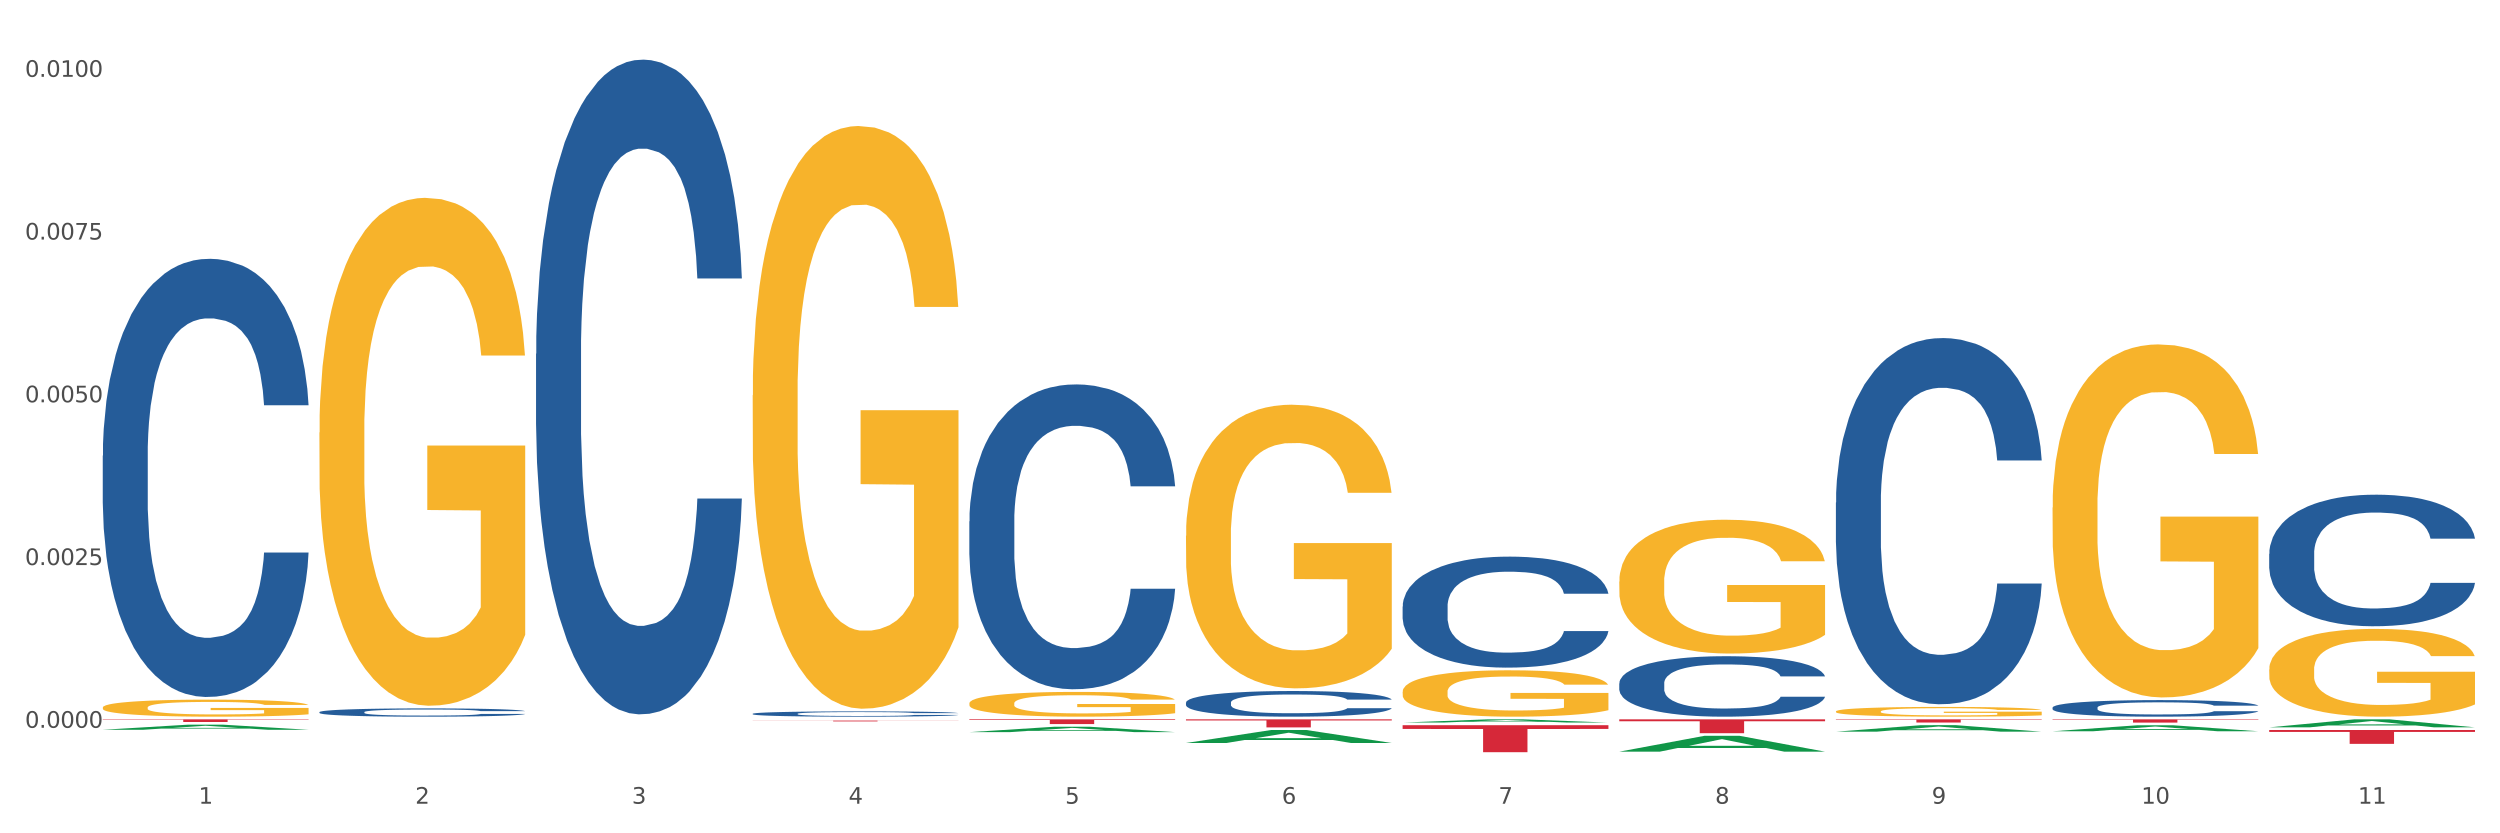 <?xml version="1.0" encoding="utf-8" standalone="no"?>
<!DOCTYPE svg PUBLIC "-//W3C//DTD SVG 1.1//EN"
  "http://www.w3.org/Graphics/SVG/1.1/DTD/svg11.dtd">
<svg xmlns:xlink="http://www.w3.org/1999/xlink" width="1080pt" height="360pt" viewBox="0 0 1080 360" xmlns="http://www.w3.org/2000/svg" version="1.1">
 <rect x="0" y="0" width="1080" height="360" fill="#333333" stroke="none"/>
 <defs>
  <style type="text/css">*{stroke-linejoin: round; stroke-linecap: butt}</style>
 </defs>
 <g id="figure_1">
  <g id="patch_1">
   <path d="M 0 360 
L 1080 360 
L 1080 0 
L 0 0 
z
" style="fill: #ffffff; stroke: #ffffff; stroke-linejoin: miter"/>
  </g>
  <g id="axes_1">
   <g id="matplotlib.axis_1">
    <g id="xtick_1">
     <g id="text_1">
      <!-- 1 -->
      <g style="fill: #4d4d4d" transform="translate(85.792 347.204) scale(0.096 -0.096)">
       <defs>
        <path id="DejaVuSans-31" d="M 794 531 
L 1825 531 
L 1825 4091 
L 703 3866 
L 703 4441 
L 1819 4666 
L 2450 4666 
L 2450 531 
L 3481 531 
L 3481 0 
L 794 0 
L 794 531 
z
" transform="scale(0.016)"/>
       </defs>
       <use xlink:href="#DejaVuSans-31"/>
      </g>
     </g>
    </g>
    <g id="xtick_2">
     <g id="text_2">
      <!-- 2 -->
      <g style="fill: #4d4d4d" transform="translate(179.382 347.204) scale(0.096 -0.096)">
       <defs>
        <path id="DejaVuSans-32" d="M 1228 531 
L 3431 531 
L 3431 0 
L 469 0 
L 469 531 
Q 828 903 1448 1529 
Q 2069 2156 2228 2338 
Q 2531 2678 2651 2914 
Q 2772 3150 2772 3378 
Q 2772 3750 2511 3984 
Q 2250 4219 1831 4219 
Q 1534 4219 1204 4116 
Q 875 4013 500 3803 
L 500 4441 
Q 881 4594 1212 4672 
Q 1544 4750 1819 4750 
Q 2544 4750 2975 4387 
Q 3406 4025 3406 3419 
Q 3406 3131 3298 2873 
Q 3191 2616 2906 2266 
Q 2828 2175 2409 1742 
Q 1991 1309 1228 531 
z
" transform="scale(0.016)"/>
       </defs>
       <use xlink:href="#DejaVuSans-32"/>
      </g>
     </g>
    </g>
    <g id="xtick_3">
     <g id="text_3">
      <!-- 3 -->
      <g style="fill: #4d4d4d" transform="translate(272.972 347.204) scale(0.096 -0.096)">
       <defs>
        <path id="DejaVuSans-33" d="M 2597 2516 
Q 3050 2419 3304 2112 
Q 3559 1806 3559 1356 
Q 3559 666 3084 287 
Q 2609 -91 1734 -91 
Q 1441 -91 1130 -33 
Q 819 25 488 141 
L 488 750 
Q 750 597 1062 519 
Q 1375 441 1716 441 
Q 2309 441 2620 675 
Q 2931 909 2931 1356 
Q 2931 1769 2642 2001 
Q 2353 2234 1838 2234 
L 1294 2234 
L 1294 2753 
L 1863 2753 
Q 2328 2753 2575 2939 
Q 2822 3125 2822 3475 
Q 2822 3834 2567 4026 
Q 2313 4219 1838 4219 
Q 1578 4219 1281 4162 
Q 984 4106 628 3988 
L 628 4550 
Q 988 4650 1302 4700 
Q 1616 4750 1894 4750 
Q 2613 4750 3031 4423 
Q 3450 4097 3450 3541 
Q 3450 3153 3228 2886 
Q 3006 2619 2597 2516 
z
" transform="scale(0.016)"/>
       </defs>
       <use xlink:href="#DejaVuSans-33"/>
      </g>
     </g>
    </g>
    <g id="xtick_4">
     <g id="text_4">
      <!-- 4 -->
      <g style="fill: #4d4d4d" transform="translate(366.562 347.204) scale(0.096 -0.096)">
       <defs>
        <path id="DejaVuSans-34" d="M 2419 4116 
L 825 1625 
L 2419 1625 
L 2419 4116 
z
M 2253 4666 
L 3047 4666 
L 3047 1625 
L 3713 1625 
L 3713 1100 
L 3047 1100 
L 3047 0 
L 2419 0 
L 2419 1100 
L 313 1100 
L 313 1709 
L 2253 4666 
z
" transform="scale(0.016)"/>
       </defs>
       <use xlink:href="#DejaVuSans-34"/>
      </g>
     </g>
    </g>
    <g id="xtick_5">
     <g id="text_5">
      <!-- 5 -->
      <g style="fill: #4d4d4d" transform="translate(460.152 347.204) scale(0.096 -0.096)">
       <defs>
        <path id="DejaVuSans-35" d="M 691 4666 
L 3169 4666 
L 3169 4134 
L 1269 4134 
L 1269 2991 
Q 1406 3038 1543 3061 
Q 1681 3084 1819 3084 
Q 2600 3084 3056 2656 
Q 3513 2228 3513 1497 
Q 3513 744 3044 326 
Q 2575 -91 1722 -91 
Q 1428 -91 1123 -41 
Q 819 9 494 109 
L 494 744 
Q 775 591 1075 516 
Q 1375 441 1709 441 
Q 2250 441 2565 725 
Q 2881 1009 2881 1497 
Q 2881 1984 2565 2268 
Q 2250 2553 1709 2553 
Q 1456 2553 1204 2497 
Q 953 2441 691 2322 
L 691 4666 
z
" transform="scale(0.016)"/>
       </defs>
       <use xlink:href="#DejaVuSans-35"/>
      </g>
     </g>
    </g>
    <g id="xtick_6">
     <g id="text_6">
      <!-- 6 -->
      <g style="fill: #4d4d4d" transform="translate(553.741 347.204) scale(0.096 -0.096)">
       <defs>
        <path id="DejaVuSans-36" d="M 2113 2584 
Q 1688 2584 1439 2293 
Q 1191 2003 1191 1497 
Q 1191 994 1439 701 
Q 1688 409 2113 409 
Q 2538 409 2786 701 
Q 3034 994 3034 1497 
Q 3034 2003 2786 2293 
Q 2538 2584 2113 2584 
z
M 3366 4563 
L 3366 3988 
Q 3128 4100 2886 4159 
Q 2644 4219 2406 4219 
Q 1781 4219 1451 3797 
Q 1122 3375 1075 2522 
Q 1259 2794 1537 2939 
Q 1816 3084 2150 3084 
Q 2853 3084 3261 2657 
Q 3669 2231 3669 1497 
Q 3669 778 3244 343 
Q 2819 -91 2113 -91 
Q 1303 -91 875 529 
Q 447 1150 447 2328 
Q 447 3434 972 4092 
Q 1497 4750 2381 4750 
Q 2619 4750 2861 4703 
Q 3103 4656 3366 4563 
z
" transform="scale(0.016)"/>
       </defs>
       <use xlink:href="#DejaVuSans-36"/>
      </g>
     </g>
    </g>
    <g id="xtick_7">
     <g id="text_7">
      <!-- 7 -->
      <g style="fill: #4d4d4d" transform="translate(647.331 347.204) scale(0.096 -0.096)">
       <defs>
        <path id="DejaVuSans-37" d="M 525 4666 
L 3525 4666 
L 3525 4397 
L 1831 0 
L 1172 0 
L 2766 4134 
L 525 4134 
L 525 4666 
z
" transform="scale(0.016)"/>
       </defs>
       <use xlink:href="#DejaVuSans-37"/>
      </g>
     </g>
    </g>
    <g id="xtick_8">
     <g id="text_8">
      <!-- 8 -->
      <g style="fill: #4d4d4d" transform="translate(740.921 347.204) scale(0.096 -0.096)">
       <defs>
        <path id="DejaVuSans-38" d="M 2034 2216 
Q 1584 2216 1326 1975 
Q 1069 1734 1069 1313 
Q 1069 891 1326 650 
Q 1584 409 2034 409 
Q 2484 409 2743 651 
Q 3003 894 3003 1313 
Q 3003 1734 2745 1975 
Q 2488 2216 2034 2216 
z
M 1403 2484 
Q 997 2584 770 2862 
Q 544 3141 544 3541 
Q 544 4100 942 4425 
Q 1341 4750 2034 4750 
Q 2731 4750 3128 4425 
Q 3525 4100 3525 3541 
Q 3525 3141 3298 2862 
Q 3072 2584 2669 2484 
Q 3125 2378 3379 2068 
Q 3634 1759 3634 1313 
Q 3634 634 3220 271 
Q 2806 -91 2034 -91 
Q 1263 -91 848 271 
Q 434 634 434 1313 
Q 434 1759 690 2068 
Q 947 2378 1403 2484 
z
M 1172 3481 
Q 1172 3119 1398 2916 
Q 1625 2713 2034 2713 
Q 2441 2713 2670 2916 
Q 2900 3119 2900 3481 
Q 2900 3844 2670 4047 
Q 2441 4250 2034 4250 
Q 1625 4250 1398 4047 
Q 1172 3844 1172 3481 
z
" transform="scale(0.016)"/>
       </defs>
       <use xlink:href="#DejaVuSans-38"/>
      </g>
     </g>
    </g>
    <g id="xtick_9">
     <g id="text_9">
      <!-- 9 -->
      <g style="fill: #4d4d4d" transform="translate(834.511 347.204) scale(0.096 -0.096)">
       <defs>
        <path id="DejaVuSans-39" d="M 703 97 
L 703 672 
Q 941 559 1184 500 
Q 1428 441 1663 441 
Q 2288 441 2617 861 
Q 2947 1281 2994 2138 
Q 2813 1869 2534 1725 
Q 2256 1581 1919 1581 
Q 1219 1581 811 2004 
Q 403 2428 403 3163 
Q 403 3881 828 4315 
Q 1253 4750 1959 4750 
Q 2769 4750 3195 4129 
Q 3622 3509 3622 2328 
Q 3622 1225 3098 567 
Q 2575 -91 1691 -91 
Q 1453 -91 1209 -44 
Q 966 3 703 97 
z
M 1959 2075 
Q 2384 2075 2632 2365 
Q 2881 2656 2881 3163 
Q 2881 3666 2632 3958 
Q 2384 4250 1959 4250 
Q 1534 4250 1286 3958 
Q 1038 3666 1038 3163 
Q 1038 2656 1286 2365 
Q 1534 2075 1959 2075 
z
" transform="scale(0.016)"/>
       </defs>
       <use xlink:href="#DejaVuSans-39"/>
      </g>
     </g>
    </g>
    <g id="xtick_10">
     <g id="text_10">
      <!-- 10 -->
      <g style="fill: #4d4d4d" transform="translate(925.047 347.204) scale(0.096 -0.096)">
       <defs>
        <path id="DejaVuSans-30" d="M 2034 4250 
Q 1547 4250 1301 3770 
Q 1056 3291 1056 2328 
Q 1056 1369 1301 889 
Q 1547 409 2034 409 
Q 2525 409 2770 889 
Q 3016 1369 3016 2328 
Q 3016 3291 2770 3770 
Q 2525 4250 2034 4250 
z
M 2034 4750 
Q 2819 4750 3233 4129 
Q 3647 3509 3647 2328 
Q 3647 1150 3233 529 
Q 2819 -91 2034 -91 
Q 1250 -91 836 529 
Q 422 1150 422 2328 
Q 422 3509 836 4129 
Q 1250 4750 2034 4750 
z
" transform="scale(0.016)"/>
       </defs>
       <use xlink:href="#DejaVuSans-31"/>
       <use xlink:href="#DejaVuSans-30" transform="translate(63.623 0)"/>
      </g>
     </g>
    </g>
    <g id="xtick_11">
     <g id="text_11">
      <!-- 11 -->
      <g style="fill: #4d4d4d" transform="translate(1018.637 347.204) scale(0.096 -0.096)">
       <use xlink:href="#DejaVuSans-31"/>
       <use xlink:href="#DejaVuSans-31" transform="translate(63.623 0)"/>
      </g>
     </g>
    </g>
    <g id="xtick_12"/>
    <g id="xtick_13"/>
    <g id="xtick_14"/>
    <g id="xtick_15"/>
    <g id="xtick_16"/>
    <g id="xtick_17"/>
    <g id="xtick_18"/>
    <g id="xtick_19"/>
    <g id="xtick_20"/>
    <g id="xtick_21"/>
   </g>
   <g id="matplotlib.axis_2">
    <g id="ytick_1">
     <g id="text_12">
      <!-- 0.0000 -->
      <g style="fill: #4d4d4d" transform="translate(10.8 314.398) scale(0.096 -0.096)">
       <defs>
        <path id="DejaVuSans-2e" d="M 684 794 
L 1344 794 
L 1344 0 
L 684 0 
L 684 794 
z
" transform="scale(0.016)"/>
       </defs>
       <use xlink:href="#DejaVuSans-30"/>
       <use xlink:href="#DejaVuSans-2e" transform="translate(63.623 0)"/>
       <use xlink:href="#DejaVuSans-30" transform="translate(95.41 0)"/>
       <use xlink:href="#DejaVuSans-30" transform="translate(159.033 0)"/>
       <use xlink:href="#DejaVuSans-30" transform="translate(222.656 0)"/>
       <use xlink:href="#DejaVuSans-30" transform="translate(286.279 0)"/>
      </g>
     </g>
    </g>
    <g id="ytick_2">
     <g id="text_13">
      <!-- 0.0025 -->
      <g style="fill: #4d4d4d" transform="translate(10.8 244.096) scale(0.096 -0.096)">
       <use xlink:href="#DejaVuSans-30"/>
       <use xlink:href="#DejaVuSans-2e" transform="translate(63.623 0)"/>
       <use xlink:href="#DejaVuSans-30" transform="translate(95.41 0)"/>
       <use xlink:href="#DejaVuSans-30" transform="translate(159.033 0)"/>
       <use xlink:href="#DejaVuSans-32" transform="translate(222.656 0)"/>
       <use xlink:href="#DejaVuSans-35" transform="translate(286.279 0)"/>
      </g>
     </g>
    </g>
    <g id="ytick_3">
     <g id="text_14">
      <!-- 0.0050 -->
      <g style="fill: #4d4d4d" transform="translate(10.8 173.794) scale(0.096 -0.096)">
       <use xlink:href="#DejaVuSans-30"/>
       <use xlink:href="#DejaVuSans-2e" transform="translate(63.623 0)"/>
       <use xlink:href="#DejaVuSans-30" transform="translate(95.41 0)"/>
       <use xlink:href="#DejaVuSans-30" transform="translate(159.033 0)"/>
       <use xlink:href="#DejaVuSans-35" transform="translate(222.656 0)"/>
       <use xlink:href="#DejaVuSans-30" transform="translate(286.279 0)"/>
      </g>
     </g>
    </g>
    <g id="ytick_4">
     <g id="text_15">
      <!-- 0.0075 -->
      <g style="fill: #4d4d4d" transform="translate(10.8 103.492) scale(0.096 -0.096)">
       <use xlink:href="#DejaVuSans-30"/>
       <use xlink:href="#DejaVuSans-2e" transform="translate(63.623 0)"/>
       <use xlink:href="#DejaVuSans-30" transform="translate(95.41 0)"/>
       <use xlink:href="#DejaVuSans-30" transform="translate(159.033 0)"/>
       <use xlink:href="#DejaVuSans-37" transform="translate(222.656 0)"/>
       <use xlink:href="#DejaVuSans-35" transform="translate(286.279 0)"/>
      </g>
     </g>
    </g>
    <g id="ytick_5">
     <g id="text_16">
      <!-- 0.0100 -->
      <g style="fill: #4d4d4d" transform="translate(10.8 33.19) scale(0.096 -0.096)">
       <use xlink:href="#DejaVuSans-30"/>
       <use xlink:href="#DejaVuSans-2e" transform="translate(63.623 0)"/>
       <use xlink:href="#DejaVuSans-30" transform="translate(95.41 0)"/>
       <use xlink:href="#DejaVuSans-31" transform="translate(159.033 0)"/>
       <use xlink:href="#DejaVuSans-30" transform="translate(222.656 0)"/>
       <use xlink:href="#DejaVuSans-30" transform="translate(286.279 0)"/>
      </g>
     </g>
    </g>
    <g id="ytick_6"/>
    <g id="ytick_7"/>
    <g id="ytick_8"/>
    <g id="ytick_9"/>
   </g>
   <g id="PolyCollection_1">
    <path d="M 44.391 315.262 
L 44.483 315.26 
L 81.147 313.059 
L 96.362 313.057 
L 133.301 315.266 
L 115.703 315.266 
L 107.728 314.752 
L 69.873 314.752 
L 69.598 314.76 
L 61.898 315.266 
L 44.391 315.266 
L 44.391 315.262 
L 74.639 314.445 
L 102.962 314.443 
L 88.938 313.528 
L 88.755 313.523 
L 88.571 313.53 
L 74.547 314.443 
L 74.639 314.445 
L 44.391 315.262 
z
" clip-path="url(#pb5b12a1137)" style="fill: #109648"/>
    <path d="M 886.7 310.751 
L 975.61 310.751 
L 975.61 310.947 
L 940.636 310.949 
L 940.636 312.164 
L 921.463 312.164 
L 921.463 310.949 
L 886.7 310.947 
L 886.7 310.752 
L 886.7 310.751 
z
" clip-path="url(#pb5b12a1137)" style="fill: #d62839"/>
    <path d="M 793.11 310.751 
L 882.02 310.751 
L 882.02 310.943 
L 847.046 310.944 
L 847.046 312.131 
L 827.873 312.131 
L 827.873 310.944 
L 793.11 310.943 
L 793.11 310.752 
L 793.11 310.751 
z
" clip-path="url(#pb5b12a1137)" style="fill: #d62839"/>
    <path d="M 699.52 310.751 
L 788.43 310.751 
L 788.43 311.582 
L 753.456 311.588 
L 753.456 316.734 
L 734.284 316.734 
L 734.284 311.588 
L 699.52 311.582 
L 699.52 310.757 
L 699.52 310.751 
z
" clip-path="url(#pb5b12a1137)" style="fill: #d62839"/>
    <path d="M 605.93 313.289 
L 694.841 313.289 
L 694.841 314.91 
L 659.866 314.921 
L 659.866 324.95 
L 640.694 324.95 
L 640.694 314.921 
L 605.93 314.91 
L 605.93 313.3 
L 605.93 313.289 
z
" clip-path="url(#pb5b12a1137)" style="fill: #d62839"/>
    <path d="M 44.391 305.647 
L 44.496 305.64 
L 44.496 305.398 
L 44.706 305.19 
L 45.756 304.685 
L 47.33 304.268 
L 48.485 304.046 
L 49.64 303.864 
L 51.004 303.682 
L 52.684 303.494 
L 55.728 303.218 
L 57.617 303.077 
L 59.927 302.928 
L 64.126 302.713 
L 67.17 302.592 
L 70.319 302.491 
L 75.462 302.37 
L 78.821 302.316 
L 82.39 302.276 
L 86.694 302.249 
L 89.948 302.242 
L 97.086 302.262 
L 103.175 302.323 
L 106.114 302.37 
L 109.893 302.451 
L 111.887 302.505 
L 115.141 302.612 
L 118.5 302.753 
L 120.81 302.875 
L 124.274 303.103 
L 126.898 303.332 
L 129.312 303.615 
L 130.572 303.81 
L 131.517 303.992 
L 132.357 304.2 
L 133.196 304.53 
L 114.302 304.53 
L 113.567 304.295 
L 112.412 304.072 
L 110.733 303.857 
L 109.263 303.723 
L 106.744 303.554 
L 104.434 303.447 
L 102.02 303.366 
L 99.081 303.299 
L 96.771 303.265 
L 93.517 303.238 
L 87.114 303.245 
L 82.81 303.299 
L 79.871 303.366 
L 77.982 303.426 
L 76.302 303.494 
L 74.413 303.588 
L 72.208 303.729 
L 70.634 303.857 
L 69.059 304.019 
L 67.8 304.18 
L 66.645 304.369 
L 65.7 304.57 
L 64.965 304.779 
L 64.335 305.035 
L 63.811 305.459 
L 63.811 306.381 
L 64.021 306.589 
L 64.545 306.865 
L 65.175 307.074 
L 66.225 307.323 
L 67.17 307.491 
L 68.954 307.733 
L 70.949 307.935 
L 72.523 308.063 
L 74.098 308.171 
L 76.827 308.319 
L 79.871 308.44 
L 82.495 308.514 
L 86.064 308.581 
L 88.479 308.608 
L 90.578 308.622 
L 95.722 308.622 
L 99.396 308.602 
L 103.49 308.554 
L 106.639 308.494 
L 109.263 308.42 
L 112.202 308.299 
L 114.092 308.184 
L 114.092 306.778 
L 90.998 306.771 
L 90.998 305.836 
L 133.301 305.836 
L 133.301 308.581 
L 131.517 308.723 
L 129.522 308.851 
L 127.423 308.965 
L 124.274 309.106 
L 120.495 309.241 
L 117.136 309.335 
L 113.567 309.416 
L 109.368 309.49 
L 103.91 309.557 
L 100.55 309.584 
L 96.352 309.604 
L 91.418 309.611 
L 87.114 309.597 
L 82.915 309.564 
L 78.507 309.503 
L 74.203 309.416 
L 70.949 309.328 
L 67.695 309.221 
L 64.231 309.079 
L 61.501 308.945 
L 59.402 308.824 
L 57.092 308.669 
L 54.573 308.467 
L 52.684 308.285 
L 51.004 308.097 
L 49.22 307.855 
L 47.96 307.646 
L 46.7 307.383 
L 45.966 307.188 
L 45.126 306.885 
L 44.496 306.462 
L 44.391 305.647 
z
" clip-path="url(#pb5b12a1137)" style="fill: #f7b32b"/>
    <path d="M 512.34 310.751 
L 601.251 310.751 
L 601.251 311.233 
L 566.276 311.237 
L 566.276 314.222 
L 547.104 314.222 
L 547.104 311.237 
L 512.34 311.233 
L 512.34 310.754 
L 512.34 310.751 
z
" clip-path="url(#pb5b12a1137)" style="fill: #d62839"/>
    <path d="M 418.75 310.751 
L 507.661 310.751 
L 507.661 311.037 
L 472.687 311.039 
L 472.687 312.808 
L 453.514 312.808 
L 453.514 311.039 
L 418.75 311.037 
L 418.75 310.753 
L 418.75 310.751 
z
" clip-path="url(#pb5b12a1137)" style="fill: #d62839"/>
    <path d="M 325.161 311.291 
L 414.071 311.291 
L 414.071 311.34 
L 379.097 311.341 
L 379.097 311.646 
L 359.924 311.646 
L 359.924 311.341 
L 325.161 311.34 
L 325.161 311.291 
L 325.161 311.291 
z
" clip-path="url(#pb5b12a1137)" style="fill: #d62839"/>
    <path d="M 980.29 315.357 
L 1069.2 315.357 
L 1069.2 316.191 
L 1034.226 316.197 
L 1034.226 321.363 
L 1015.053 321.363 
L 1015.053 316.197 
L 980.29 316.191 
L 980.29 315.362 
L 980.29 315.357 
z
" clip-path="url(#pb5b12a1137)" style="fill: #d62839"/>
    <path d="M 44.391 310.751 
L 133.301 310.751 
L 133.301 310.913 
L 98.327 310.914 
L 98.327 311.917 
L 79.155 311.917 
L 79.155 310.914 
L 44.391 310.913 
L 44.391 310.752 
L 44.391 310.751 
z
" clip-path="url(#pb5b12a1137)" style="fill: #d62839"/>
    <path d="M 137.981 307.635 
L 138.086 307.632 
L 138.086 307.54 
L 138.401 307.416 
L 139.557 307.186 
L 141.029 307.013 
L 143.551 306.81 
L 144.917 306.724 
L 146.704 306.629 
L 150.382 306.475 
L 154.586 306.344 
L 157.529 306.272 
L 159.736 306.226 
L 164.675 306.144 
L 167.513 306.108 
L 170.455 306.079 
L 172.977 306.059 
L 177.181 306.036 
L 180.544 306.026 
L 184.433 306.023 
L 187.691 306.026 
L 192 306.04 
L 198.305 306.079 
L 200.723 306.102 
L 203.981 306.141 
L 207.344 306.194 
L 210.076 306.246 
L 213.229 306.321 
L 216.487 306.42 
L 219.64 306.544 
L 221.847 306.659 
L 223.633 306.78 
L 225.21 306.928 
L 226.366 307.088 
L 226.891 307.222 
L 207.659 307.222 
L 207.133 307.101 
L 206.082 306.97 
L 205.031 306.882 
L 203.875 306.81 
L 202.089 306.728 
L 200.512 306.675 
L 197.885 306.613 
L 195.468 306.574 
L 193.471 306.551 
L 191.054 306.531 
L 185.904 306.511 
L 182.226 306.511 
L 179.914 306.518 
L 177.076 306.534 
L 174.659 306.557 
L 171.821 306.597 
L 169.614 306.639 
L 167.407 306.695 
L 166.146 306.734 
L 164.255 306.806 
L 162.993 306.865 
L 161.312 306.967 
L 160.366 307.039 
L 158.685 307.226 
L 157.949 307.363 
L 157.634 307.458 
L 157.423 307.563 
L 157.423 308.074 
L 158.054 308.304 
L 158.579 308.402 
L 159.42 308.513 
L 160.997 308.657 
L 163.309 308.798 
L 165.726 308.9 
L 167.723 308.962 
L 169.614 309.008 
L 171.506 309.044 
L 173.818 309.077 
L 175.71 309.097 
L 178.548 309.116 
L 181.911 309.126 
L 184.538 309.126 
L 189.898 309.11 
L 192.315 309.093 
L 194.627 309.07 
L 197.149 309.034 
L 199.146 308.995 
L 200.302 308.965 
L 202.194 308.903 
L 203.665 308.838 
L 204.926 308.762 
L 205.767 308.697 
L 206.713 308.599 
L 207.449 308.487 
L 207.659 308.428 
L 226.891 308.428 
L 226.471 308.546 
L 225.735 308.661 
L 224.264 308.815 
L 223.108 308.903 
L 221.321 309.011 
L 219.429 309.103 
L 216.802 309.205 
L 214.385 309.28 
L 211.863 309.346 
L 209.13 309.405 
L 204.191 309.486 
L 202.404 309.509 
L 198.621 309.549 
L 195.678 309.572 
L 191.369 309.595 
L 186.955 309.608 
L 182.331 309.611 
L 178.232 309.604 
L 173.713 309.585 
L 170.876 309.565 
L 167.723 309.536 
L 164.044 309.49 
L 160.576 309.434 
L 157.318 309.368 
L 154.271 309.293 
L 151.433 309.208 
L 147.755 309.067 
L 145.022 308.929 
L 143.025 308.802 
L 141.659 308.694 
L 140.293 308.556 
L 139.557 308.461 
L 138.401 308.232 
L 137.981 308.019 
L 137.981 307.635 
z
" clip-path="url(#pb5b12a1137)" style="fill: #255c99"/>
    <path d="M 231.571 152.845 
L 231.676 152.587 
L 231.676 145.355 
L 231.991 135.539 
L 233.147 117.458 
L 234.618 103.768 
L 237.141 87.753 
L 238.507 81.037 
L 240.294 73.546 
L 243.972 61.406 
L 248.176 51.073 
L 251.118 45.391 
L 253.325 41.774 
L 258.265 35.317 
L 261.102 32.475 
L 264.045 30.151 
L 266.567 28.601 
L 270.771 26.793 
L 274.134 26.018 
L 278.023 25.759 
L 281.281 26.018 
L 285.59 27.051 
L 291.895 30.151 
L 294.312 31.959 
L 297.57 35.058 
L 300.933 39.191 
L 303.666 43.324 
L 306.819 49.265 
L 310.077 57.014 
L 313.23 66.83 
L 315.437 75.871 
L 317.223 85.428 
L 318.8 97.052 
L 319.956 109.709 
L 320.481 120.299 
L 301.249 120.299 
L 300.723 110.742 
L 299.672 100.41 
L 298.621 93.435 
L 297.465 87.753 
L 295.679 81.295 
L 294.102 77.162 
L 291.475 72.254 
L 289.058 69.155 
L 287.061 67.347 
L 284.644 65.797 
L 279.494 64.247 
L 275.816 64.247 
L 273.504 64.764 
L 270.666 66.055 
L 268.249 67.863 
L 265.411 70.963 
L 263.204 74.321 
L 260.997 78.712 
L 259.736 81.812 
L 257.844 87.494 
L 256.583 92.144 
L 254.902 100.151 
L 253.956 105.834 
L 252.274 120.557 
L 251.539 131.406 
L 251.223 138.897 
L 251.013 147.163 
L 251.013 187.458 
L 251.644 205.54 
L 252.169 213.289 
L 253.01 222.071 
L 254.587 233.437 
L 256.899 244.544 
L 259.316 252.551 
L 261.313 257.459 
L 263.204 261.075 
L 265.096 263.917 
L 267.408 266.5 
L 269.3 268.049 
L 272.137 269.599 
L 275.5 270.374 
L 278.128 270.374 
L 283.488 269.083 
L 285.905 267.791 
L 288.217 265.983 
L 290.739 263.142 
L 292.736 260.042 
L 293.892 257.717 
L 295.784 252.809 
L 297.255 247.643 
L 298.516 241.702 
L 299.357 236.536 
L 300.303 228.787 
L 301.039 220.005 
L 301.249 215.355 
L 320.481 215.355 
L 320.061 224.654 
L 319.325 233.695 
L 317.854 245.835 
L 316.698 252.809 
L 314.911 261.333 
L 313.019 268.566 
L 310.392 276.573 
L 307.975 282.514 
L 305.453 287.681 
L 302.72 292.33 
L 297.781 298.788 
L 295.994 300.596 
L 292.211 303.695 
L 289.268 305.504 
L 284.959 307.312 
L 280.545 308.345 
L 275.921 308.603 
L 271.822 308.087 
L 267.303 306.537 
L 264.465 304.987 
L 261.313 302.662 
L 257.634 299.046 
L 254.166 294.655 
L 250.908 289.489 
L 247.86 283.548 
L 245.023 276.832 
L 241.345 265.725 
L 238.612 254.876 
L 236.615 244.802 
L 235.249 236.278 
L 233.883 225.429 
L 233.147 217.938 
L 231.991 199.857 
L 231.571 183.067 
L 231.571 152.845 
z
" clip-path="url(#pb5b12a1137)" style="fill: #255c99"/>
    <path d="M 325.161 308.346 
L 325.266 308.344 
L 325.266 308.285 
L 325.581 308.205 
L 326.737 308.058 
L 328.208 307.947 
L 330.731 307.817 
L 332.097 307.762 
L 333.883 307.702 
L 337.562 307.603 
L 341.766 307.519 
L 344.708 307.473 
L 346.915 307.443 
L 351.855 307.391 
L 354.692 307.368 
L 357.635 307.349 
L 360.157 307.336 
L 364.361 307.322 
L 367.724 307.315 
L 371.613 307.313 
L 374.871 307.315 
L 379.179 307.324 
L 385.485 307.349 
L 387.902 307.364 
L 391.16 307.389 
L 394.523 307.422 
L 397.256 307.456 
L 400.409 307.504 
L 403.667 307.567 
L 406.819 307.647 
L 409.026 307.72 
L 410.813 307.798 
L 412.389 307.892 
L 413.545 307.995 
L 414.071 308.081 
L 394.839 308.081 
L 394.313 308.004 
L 393.262 307.92 
L 392.211 307.863 
L 391.055 307.817 
L 389.269 307.764 
L 387.692 307.731 
L 385.065 307.691 
L 382.648 307.666 
L 380.651 307.651 
L 378.234 307.639 
L 373.084 307.626 
L 369.406 307.626 
L 367.093 307.63 
L 364.256 307.641 
L 361.839 307.655 
L 359.001 307.681 
L 356.794 307.708 
L 354.587 307.743 
L 353.326 307.769 
L 351.434 307.815 
L 350.173 307.853 
L 348.492 307.918 
L 347.546 307.964 
L 345.864 308.083 
L 345.129 308.172 
L 344.813 308.232 
L 344.603 308.3 
L 344.603 308.627 
L 345.234 308.774 
L 345.759 308.837 
L 346.6 308.908 
L 348.176 309 
L 350.488 309.091 
L 352.906 309.156 
L 354.902 309.195 
L 356.794 309.225 
L 358.686 309.248 
L 360.998 309.269 
L 362.89 309.282 
L 365.727 309.294 
L 369.09 309.3 
L 371.718 309.3 
L 377.078 309.29 
L 379.495 309.279 
L 381.807 309.265 
L 384.329 309.242 
L 386.326 309.216 
L 387.482 309.198 
L 389.374 309.158 
L 390.845 309.116 
L 392.106 309.067 
L 392.947 309.026 
L 393.893 308.963 
L 394.628 308.891 
L 394.839 308.853 
L 414.071 308.853 
L 413.651 308.929 
L 412.915 309.002 
L 411.444 309.101 
L 410.288 309.158 
L 408.501 309.227 
L 406.609 309.286 
L 403.982 309.351 
L 401.565 309.399 
L 399.042 309.441 
L 396.31 309.479 
L 391.37 309.531 
L 389.584 309.546 
L 385.8 309.571 
L 382.858 309.586 
L 378.549 309.6 
L 374.135 309.609 
L 369.511 309.611 
L 365.412 309.607 
L 360.893 309.594 
L 358.055 309.582 
L 354.902 309.563 
L 351.224 309.533 
L 347.756 309.498 
L 344.498 309.456 
L 341.45 309.407 
L 338.613 309.353 
L 334.934 309.263 
L 332.202 309.175 
L 330.205 309.093 
L 328.839 309.023 
L 327.473 308.935 
L 326.737 308.874 
L 325.581 308.728 
L 325.161 308.591 
L 325.161 308.346 
z
" clip-path="url(#pb5b12a1137)" style="fill: #255c99"/>
    <path d="M 980.29 239.242 
L 980.395 239.19 
L 980.395 237.737 
L 980.71 235.764 
L 981.866 232.13 
L 983.337 229.379 
L 985.86 226.161 
L 987.226 224.811 
L 989.013 223.306 
L 992.691 220.866 
L 996.895 218.789 
L 999.837 217.647 
L 1002.044 216.921 
L 1006.984 215.623 
L 1009.821 215.052 
L 1012.764 214.585 
L 1015.286 214.273 
L 1019.49 213.91 
L 1022.853 213.754 
L 1026.742 213.702 
L 1030 213.754 
L 1034.308 213.962 
L 1040.614 214.585 
L 1043.031 214.948 
L 1046.289 215.571 
L 1049.652 216.402 
L 1052.385 217.232 
L 1055.538 218.426 
L 1058.796 219.983 
L 1061.948 221.956 
L 1064.155 223.773 
L 1065.942 225.694 
L 1067.518 228.029 
L 1068.675 230.573 
L 1069.2 232.701 
L 1049.968 232.701 
L 1049.442 230.781 
L 1048.391 228.704 
L 1047.34 227.303 
L 1046.184 226.161 
L 1044.398 224.863 
L 1042.821 224.032 
L 1040.194 223.046 
L 1037.777 222.423 
L 1035.78 222.06 
L 1033.363 221.748 
L 1028.213 221.437 
L 1024.535 221.437 
L 1022.223 221.541 
L 1019.385 221.8 
L 1016.968 222.164 
L 1014.13 222.787 
L 1011.923 223.461 
L 1009.716 224.344 
L 1008.455 224.967 
L 1006.563 226.109 
L 1005.302 227.043 
L 1003.621 228.652 
L 1002.675 229.794 
L 1000.993 232.753 
L 1000.258 234.934 
L 999.942 236.439 
L 999.732 238.1 
L 999.732 246.198 
L 1000.363 249.832 
L 1000.888 251.389 
L 1001.729 253.154 
L 1003.305 255.438 
L 1005.618 257.67 
L 1008.035 259.279 
L 1010.032 260.266 
L 1011.923 260.992 
L 1013.815 261.563 
L 1016.127 262.082 
L 1018.019 262.394 
L 1020.856 262.705 
L 1024.219 262.861 
L 1026.847 262.861 
L 1032.207 262.602 
L 1034.624 262.342 
L 1036.936 261.979 
L 1039.458 261.408 
L 1041.455 260.785 
L 1042.611 260.317 
L 1044.503 259.331 
L 1045.974 258.293 
L 1047.235 257.099 
L 1048.076 256.061 
L 1049.022 254.504 
L 1049.757 252.739 
L 1049.968 251.804 
L 1069.2 251.804 
L 1068.78 253.673 
L 1068.044 255.49 
L 1066.573 257.93 
L 1065.417 259.331 
L 1063.63 261.044 
L 1061.738 262.498 
L 1059.111 264.107 
L 1056.694 265.301 
L 1054.171 266.339 
L 1051.439 267.273 
L 1046.499 268.571 
L 1044.713 268.935 
L 1040.929 269.557 
L 1037.987 269.921 
L 1033.678 270.284 
L 1029.264 270.492 
L 1024.64 270.544 
L 1020.541 270.44 
L 1016.022 270.128 
L 1013.184 269.817 
L 1010.032 269.35 
L 1006.353 268.623 
L 1002.885 267.741 
L 999.627 266.702 
L 996.579 265.508 
L 993.742 264.159 
L 990.063 261.927 
L 987.331 259.746 
L 985.334 257.722 
L 983.968 256.009 
L 982.602 253.829 
L 981.866 252.323 
L 980.71 248.69 
L 980.29 245.315 
L 980.29 239.242 
z
" clip-path="url(#pb5b12a1137)" style="fill: #255c99"/>
    <path d="M 886.7 305.662 
L 886.805 305.656 
L 886.805 305.473 
L 887.12 305.224 
L 888.276 304.765 
L 889.748 304.418 
L 892.27 304.012 
L 893.636 303.842 
L 895.423 303.652 
L 899.101 303.344 
L 903.305 303.082 
L 906.247 302.938 
L 908.454 302.847 
L 913.394 302.683 
L 916.231 302.611 
L 919.174 302.552 
L 921.696 302.513 
L 925.9 302.467 
L 929.263 302.447 
L 933.152 302.441 
L 936.41 302.447 
L 940.719 302.474 
L 947.024 302.552 
L 949.441 302.598 
L 952.699 302.677 
L 956.062 302.781 
L 958.795 302.886 
L 961.948 303.037 
L 965.206 303.233 
L 968.359 303.482 
L 970.566 303.711 
L 972.352 303.953 
L 973.929 304.248 
L 975.085 304.569 
L 975.61 304.837 
L 956.378 304.837 
L 955.852 304.595 
L 954.801 304.333 
L 953.75 304.156 
L 952.594 304.012 
L 950.808 303.849 
L 949.231 303.744 
L 946.604 303.619 
L 944.187 303.541 
L 942.19 303.495 
L 939.773 303.456 
L 934.623 303.416 
L 930.945 303.416 
L 928.633 303.43 
L 925.795 303.462 
L 923.378 303.508 
L 920.54 303.587 
L 918.333 303.672 
L 916.126 303.783 
L 914.865 303.862 
L 912.974 304.006 
L 911.712 304.124 
L 910.031 304.327 
L 909.085 304.471 
L 907.403 304.844 
L 906.668 305.119 
L 906.353 305.309 
L 906.142 305.518 
L 906.142 306.54 
L 906.773 306.998 
L 907.298 307.195 
L 908.139 307.417 
L 909.716 307.705 
L 912.028 307.987 
L 914.445 308.19 
L 916.442 308.314 
L 918.333 308.406 
L 920.225 308.478 
L 922.537 308.544 
L 924.429 308.583 
L 927.266 308.622 
L 930.629 308.642 
L 933.257 308.642 
L 938.617 308.609 
L 941.034 308.576 
L 943.346 308.531 
L 945.868 308.458 
L 947.865 308.38 
L 949.021 308.321 
L 950.913 308.197 
L 952.384 308.066 
L 953.645 307.915 
L 954.486 307.784 
L 955.432 307.588 
L 956.168 307.365 
L 956.378 307.247 
L 975.61 307.247 
L 975.19 307.483 
L 974.454 307.712 
L 972.983 308.02 
L 971.827 308.197 
L 970.04 308.413 
L 968.148 308.596 
L 965.521 308.799 
L 963.104 308.95 
L 960.582 309.081 
L 957.849 309.198 
L 952.91 309.362 
L 951.123 309.408 
L 947.34 309.487 
L 944.397 309.532 
L 940.088 309.578 
L 935.674 309.604 
L 931.05 309.611 
L 926.951 309.598 
L 922.432 309.559 
L 919.595 309.519 
L 916.442 309.46 
L 912.763 309.369 
L 909.295 309.257 
L 906.037 309.126 
L 902.989 308.976 
L 900.152 308.806 
L 896.474 308.524 
L 893.741 308.249 
L 891.744 307.994 
L 890.378 307.777 
L 889.012 307.502 
L 888.276 307.313 
L 887.12 306.854 
L 886.7 306.429 
L 886.7 305.662 
z
" clip-path="url(#pb5b12a1137)" style="fill: #255c99"/>
    <path d="M 793.11 217.123 
L 793.215 216.979 
L 793.215 212.934 
L 793.53 207.443 
L 794.686 197.33 
L 796.158 189.673 
L 798.68 180.716 
L 800.046 176.959 
L 801.833 172.769 
L 805.511 165.979 
L 809.715 160.2 
L 812.658 157.022 
L 814.865 154.999 
L 819.804 151.387 
L 822.642 149.798 
L 825.584 148.498 
L 828.107 147.631 
L 832.31 146.619 
L 835.673 146.186 
L 839.562 146.041 
L 842.82 146.186 
L 847.129 146.764 
L 853.434 148.498 
L 855.852 149.509 
L 859.11 151.243 
L 862.473 153.554 
L 865.205 155.866 
L 868.358 159.189 
L 871.616 163.523 
L 874.769 169.013 
L 876.976 174.07 
L 878.762 179.415 
L 880.339 185.917 
L 881.495 192.996 
L 882.02 198.919 
L 862.788 198.919 
L 862.262 193.574 
L 861.211 187.795 
L 860.161 183.894 
L 859.004 180.716 
L 857.218 177.104 
L 855.641 174.792 
L 853.014 172.047 
L 850.597 170.313 
L 848.6 169.302 
L 846.183 168.435 
L 841.033 167.568 
L 837.355 167.568 
L 835.043 167.857 
L 832.205 168.58 
L 829.788 169.591 
L 826.95 171.325 
L 824.743 173.203 
L 822.537 175.659 
L 821.275 177.393 
L 819.384 180.571 
L 818.123 183.172 
L 816.441 187.65 
L 815.495 190.829 
L 813.814 199.064 
L 813.078 205.132 
L 812.763 209.322 
L 812.552 213.945 
L 812.552 236.483 
L 813.183 246.596 
L 813.709 250.931 
L 814.549 255.843 
L 816.126 262.2 
L 818.438 268.412 
L 820.855 272.891 
L 822.852 275.636 
L 824.743 277.658 
L 826.635 279.248 
L 828.947 280.692 
L 830.839 281.559 
L 833.677 282.426 
L 837.04 282.86 
L 839.667 282.86 
L 845.027 282.137 
L 847.444 281.415 
L 849.756 280.404 
L 852.278 278.814 
L 854.275 277.081 
L 855.431 275.78 
L 857.323 273.035 
L 858.794 270.146 
L 860.055 266.823 
L 860.896 263.933 
L 861.842 259.599 
L 862.578 254.687 
L 862.788 252.086 
L 882.02 252.086 
L 881.6 257.287 
L 880.864 262.344 
L 879.393 269.134 
L 878.237 273.035 
L 876.45 277.803 
L 874.559 281.848 
L 871.931 286.327 
L 869.514 289.65 
L 866.992 292.539 
L 864.259 295.14 
L 859.32 298.752 
L 857.533 299.763 
L 853.75 301.497 
L 850.807 302.508 
L 846.498 303.52 
L 842.084 304.097 
L 837.46 304.242 
L 833.361 303.953 
L 828.842 303.086 
L 826.005 302.219 
L 822.852 300.919 
L 819.173 298.896 
L 815.705 296.44 
L 812.447 293.551 
L 809.4 290.228 
L 806.562 286.471 
L 802.884 280.259 
L 800.151 274.191 
L 798.154 268.557 
L 796.788 263.789 
L 795.422 257.721 
L 794.686 253.531 
L 793.53 243.418 
L 793.11 234.027 
L 793.11 217.123 
z
" clip-path="url(#pb5b12a1137)" style="fill: #255c99"/>
    <path d="M 699.52 295.221 
L 699.625 295.197 
L 699.625 294.529 
L 699.94 293.622 
L 701.096 291.952 
L 702.568 290.687 
L 705.09 289.207 
L 706.456 288.587 
L 708.243 287.895 
L 711.921 286.773 
L 716.125 285.818 
L 719.068 285.293 
L 721.275 284.959 
L 726.214 284.363 
L 729.052 284.1 
L 731.994 283.885 
L 734.517 283.742 
L 738.72 283.575 
L 742.084 283.504 
L 745.972 283.48 
L 749.23 283.504 
L 753.539 283.599 
L 759.845 283.885 
L 762.262 284.053 
L 765.52 284.339 
L 768.883 284.721 
L 771.615 285.103 
L 774.768 285.651 
L 778.026 286.367 
L 781.179 287.274 
L 783.386 288.109 
L 785.172 288.992 
L 786.749 290.066 
L 787.905 291.236 
L 788.43 292.214 
L 769.198 292.214 
L 768.673 291.331 
L 767.622 290.376 
L 766.571 289.732 
L 765.415 289.207 
L 763.628 288.611 
L 762.052 288.229 
L 759.424 287.775 
L 757.007 287.489 
L 755.01 287.322 
L 752.593 287.179 
L 747.443 287.036 
L 743.765 287.036 
L 741.453 287.083 
L 738.615 287.203 
L 736.198 287.37 
L 733.361 287.656 
L 731.154 287.966 
L 728.947 288.372 
L 727.686 288.658 
L 725.794 289.183 
L 724.533 289.613 
L 722.851 290.353 
L 721.905 290.878 
L 720.224 292.238 
L 719.488 293.24 
L 719.173 293.932 
L 718.963 294.696 
L 718.963 298.419 
L 719.593 300.089 
L 720.119 300.805 
L 720.959 301.616 
L 722.536 302.667 
L 724.848 303.693 
L 727.265 304.432 
L 729.262 304.886 
L 731.154 305.22 
L 733.045 305.482 
L 735.357 305.721 
L 737.249 305.864 
L 740.087 306.007 
L 743.45 306.079 
L 746.077 306.079 
L 751.437 305.96 
L 753.854 305.84 
L 756.166 305.673 
L 758.689 305.411 
L 760.685 305.125 
L 761.841 304.91 
L 763.733 304.456 
L 765.204 303.979 
L 766.466 303.43 
L 767.306 302.953 
L 768.252 302.237 
L 768.988 301.426 
L 769.198 300.996 
L 788.43 300.996 
L 788.01 301.855 
L 787.274 302.69 
L 785.803 303.812 
L 784.647 304.456 
L 782.86 305.244 
L 780.969 305.912 
L 778.341 306.652 
L 775.924 307.201 
L 773.402 307.678 
L 770.669 308.108 
L 765.73 308.704 
L 763.943 308.871 
L 760.16 309.158 
L 757.217 309.325 
L 752.908 309.492 
L 748.494 309.587 
L 743.87 309.611 
L 739.771 309.563 
L 735.252 309.42 
L 732.415 309.277 
L 729.262 309.062 
L 725.584 308.728 
L 722.115 308.322 
L 718.858 307.845 
L 715.81 307.296 
L 712.972 306.676 
L 709.294 305.65 
L 706.561 304.647 
L 704.565 303.717 
L 703.198 302.929 
L 701.832 301.927 
L 701.096 301.235 
L 699.94 299.564 
L 699.52 298.013 
L 699.52 295.221 
z
" clip-path="url(#pb5b12a1137)" style="fill: #255c99"/>
    <path d="M 605.93 262.008 
L 606.035 261.964 
L 606.035 260.738 
L 606.351 259.074 
L 607.507 256.008 
L 608.978 253.686 
L 611.5 250.971 
L 612.866 249.832 
L 614.653 248.562 
L 618.331 246.503 
L 622.535 244.751 
L 625.478 243.788 
L 627.685 243.174 
L 632.624 242.079 
L 635.462 241.598 
L 638.405 241.203 
L 640.927 240.941 
L 645.131 240.634 
L 648.494 240.503 
L 652.382 240.459 
L 655.64 240.503 
L 659.949 240.678 
L 666.255 241.203 
L 668.672 241.51 
L 671.93 242.036 
L 675.293 242.736 
L 678.025 243.437 
L 681.178 244.445 
L 684.436 245.759 
L 687.589 247.423 
L 689.796 248.956 
L 691.583 250.577 
L 693.159 252.547 
L 694.315 254.694 
L 694.841 256.489 
L 675.608 256.489 
L 675.083 254.869 
L 674.032 253.117 
L 672.981 251.934 
L 671.825 250.971 
L 670.038 249.876 
L 668.462 249.175 
L 665.834 248.343 
L 663.417 247.817 
L 661.42 247.511 
L 659.003 247.248 
L 653.853 246.985 
L 650.175 246.985 
L 647.863 247.073 
L 645.026 247.292 
L 642.608 247.598 
L 639.771 248.124 
L 637.564 248.693 
L 635.357 249.438 
L 634.096 249.963 
L 632.204 250.927 
L 630.943 251.715 
L 629.261 253.073 
L 628.315 254.037 
L 626.634 256.533 
L 625.898 258.373 
L 625.583 259.643 
L 625.373 261.045 
L 625.373 267.877 
L 626.003 270.943 
L 626.529 272.257 
L 627.37 273.746 
L 628.946 275.674 
L 631.258 277.557 
L 633.675 278.915 
L 635.672 279.747 
L 637.564 280.36 
L 639.455 280.842 
L 641.768 281.28 
L 643.659 281.543 
L 646.497 281.806 
L 649.86 281.937 
L 652.487 281.937 
L 657.847 281.718 
L 660.264 281.499 
L 662.576 281.192 
L 665.099 280.711 
L 667.095 280.185 
L 668.252 279.791 
L 670.143 278.959 
L 671.615 278.083 
L 672.876 277.075 
L 673.716 276.199 
L 674.662 274.885 
L 675.398 273.396 
L 675.608 272.608 
L 694.841 272.608 
L 694.42 274.184 
L 693.685 275.717 
L 692.213 277.776 
L 691.057 278.959 
L 689.271 280.404 
L 687.379 281.63 
L 684.751 282.988 
L 682.334 283.996 
L 679.812 284.871 
L 677.079 285.66 
L 672.14 286.755 
L 670.353 287.061 
L 666.57 287.587 
L 663.627 287.894 
L 659.318 288.2 
L 654.904 288.375 
L 650.28 288.419 
L 646.182 288.332 
L 641.662 288.069 
L 638.825 287.806 
L 635.672 287.412 
L 631.994 286.799 
L 628.526 286.054 
L 625.268 285.178 
L 622.22 284.171 
L 619.382 283.032 
L 615.704 281.149 
L 612.972 279.309 
L 610.975 277.601 
L 609.609 276.155 
L 608.242 274.316 
L 607.507 273.046 
L 606.351 269.98 
L 605.93 267.133 
L 605.93 262.008 
z
" clip-path="url(#pb5b12a1137)" style="fill: #255c99"/>
    <path d="M 44.391 196.859 
L 44.496 196.687 
L 44.496 191.846 
L 44.811 185.277 
L 45.967 173.176 
L 47.439 164.013 
L 49.961 153.295 
L 51.327 148.801 
L 53.114 143.787 
L 56.792 135.662 
L 60.996 128.747 
L 63.939 124.944 
L 66.146 122.524 
L 71.085 118.202 
L 73.923 116.3 
L 76.865 114.745 
L 79.388 113.707 
L 83.591 112.497 
L 86.954 111.979 
L 90.843 111.806 
L 94.101 111.979 
L 98.41 112.67 
L 104.716 114.745 
L 107.133 115.955 
L 110.391 118.029 
L 113.754 120.795 
L 116.486 123.561 
L 119.639 127.537 
L 122.897 132.723 
L 126.05 139.293 
L 128.257 145.343 
L 130.043 151.739 
L 131.62 159.519 
L 132.776 167.99 
L 133.301 175.077 
L 114.069 175.077 
L 113.544 168.681 
L 112.493 161.766 
L 111.442 157.099 
L 110.286 153.295 
L 108.499 148.973 
L 106.923 146.208 
L 104.295 142.923 
L 101.878 140.848 
L 99.881 139.638 
L 97.464 138.601 
L 92.314 137.564 
L 88.636 137.564 
L 86.324 137.91 
L 83.486 138.774 
L 81.069 139.984 
L 78.232 142.059 
L 76.025 144.306 
L 73.818 147.245 
L 72.556 149.319 
L 70.665 153.122 
L 69.404 156.234 
L 67.722 161.593 
L 66.776 165.396 
L 65.095 175.25 
L 64.359 182.511 
L 64.044 187.524 
L 63.834 193.056 
L 63.834 220.024 
L 64.464 232.126 
L 64.99 237.312 
L 65.83 243.189 
L 67.407 250.796 
L 69.719 258.229 
L 72.136 263.589 
L 74.133 266.873 
L 76.025 269.293 
L 77.916 271.195 
L 80.228 272.924 
L 82.12 273.961 
L 84.958 274.998 
L 88.321 275.517 
L 90.948 275.517 
L 96.308 274.652 
L 98.725 273.788 
L 101.037 272.578 
L 103.559 270.676 
L 105.556 268.602 
L 106.712 267.046 
L 108.604 263.761 
L 110.075 260.304 
L 111.337 256.328 
L 112.177 252.87 
L 113.123 247.684 
L 113.859 241.807 
L 114.069 238.695 
L 133.301 238.695 
L 132.881 244.918 
L 132.145 250.969 
L 130.674 259.094 
L 129.518 263.761 
L 127.731 269.466 
L 125.84 274.307 
L 123.212 279.666 
L 120.795 283.642 
L 118.273 287.099 
L 115.54 290.211 
L 110.601 294.533 
L 108.814 295.743 
L 105.031 297.817 
L 102.088 299.028 
L 97.779 300.238 
L 93.365 300.929 
L 88.741 301.102 
L 84.642 300.756 
L 80.123 299.719 
L 77.286 298.682 
L 74.133 297.126 
L 70.455 294.706 
L 66.986 291.767 
L 63.728 288.309 
L 60.681 284.333 
L 57.843 279.839 
L 54.165 272.405 
L 51.432 265.144 
L 49.436 258.402 
L 48.069 252.698 
L 46.703 245.437 
L 45.967 240.424 
L 44.811 228.322 
L 44.391 217.086 
L 44.391 196.859 
z
" clip-path="url(#pb5b12a1137)" style="fill: #255c99"/>
    <path d="M 512.34 303.502 
L 512.445 303.492 
L 512.445 303.209 
L 512.761 302.824 
L 513.917 302.115 
L 515.388 301.578 
L 517.91 300.95 
L 519.277 300.686 
L 521.063 300.393 
L 524.742 299.916 
L 528.945 299.511 
L 531.888 299.288 
L 534.095 299.147 
L 539.034 298.893 
L 541.872 298.782 
L 544.815 298.691 
L 547.337 298.63 
L 551.541 298.559 
L 554.904 298.529 
L 558.792 298.518 
L 562.05 298.529 
L 566.359 298.569 
L 572.665 298.691 
L 575.082 298.762 
L 578.34 298.883 
L 581.703 299.045 
L 584.435 299.207 
L 587.588 299.44 
L 590.846 299.744 
L 593.999 300.129 
L 596.206 300.484 
L 597.993 300.859 
L 599.569 301.314 
L 600.725 301.811 
L 601.251 302.226 
L 582.018 302.226 
L 581.493 301.851 
L 580.442 301.446 
L 579.391 301.173 
L 578.235 300.95 
L 576.448 300.696 
L 574.872 300.534 
L 572.244 300.342 
L 569.827 300.22 
L 567.83 300.149 
L 565.413 300.089 
L 560.264 300.028 
L 556.585 300.028 
L 554.273 300.048 
L 551.436 300.099 
L 549.018 300.17 
L 546.181 300.291 
L 543.974 300.423 
L 541.767 300.595 
L 540.506 300.717 
L 538.614 300.94 
L 537.353 301.122 
L 535.671 301.436 
L 534.726 301.659 
L 533.044 302.236 
L 532.308 302.662 
L 531.993 302.955 
L 531.783 303.28 
L 531.783 304.86 
L 532.413 305.569 
L 532.939 305.873 
L 533.78 306.217 
L 535.356 306.663 
L 537.668 307.099 
L 540.085 307.413 
L 542.082 307.605 
L 543.974 307.747 
L 545.866 307.858 
L 548.178 307.96 
L 550.069 308.021 
L 552.907 308.081 
L 556.27 308.112 
L 558.897 308.112 
L 564.257 308.061 
L 566.674 308.01 
L 568.987 307.939 
L 571.509 307.828 
L 573.506 307.706 
L 574.662 307.615 
L 576.553 307.423 
L 578.025 307.22 
L 579.286 306.987 
L 580.127 306.785 
L 581.072 306.481 
L 581.808 306.136 
L 582.018 305.954 
L 601.251 305.954 
L 600.83 306.319 
L 600.095 306.673 
L 598.623 307.149 
L 597.467 307.423 
L 595.681 307.757 
L 593.789 308.041 
L 591.162 308.355 
L 588.744 308.588 
L 586.222 308.79 
L 583.49 308.973 
L 578.55 309.226 
L 576.764 309.297 
L 572.98 309.418 
L 570.037 309.489 
L 565.729 309.56 
L 561.315 309.601 
L 556.69 309.611 
L 552.592 309.591 
L 548.073 309.53 
L 545.235 309.469 
L 542.082 309.378 
L 538.404 309.236 
L 534.936 309.064 
L 531.678 308.861 
L 528.63 308.628 
L 525.792 308.365 
L 522.114 307.929 
L 519.382 307.504 
L 517.385 307.109 
L 516.019 306.775 
L 514.652 306.349 
L 513.917 306.055 
L 512.761 305.346 
L 512.34 304.688 
L 512.34 303.502 
z
" clip-path="url(#pb5b12a1137)" style="fill: #255c99"/>
    <path d="M 418.75 225.24 
L 418.856 225.12 
L 418.856 221.752 
L 419.171 217.182 
L 420.327 208.763 
L 421.798 202.388 
L 424.32 194.932 
L 425.687 191.805 
L 427.473 188.317 
L 431.152 182.664 
L 435.355 177.853 
L 438.298 175.207 
L 440.505 173.523 
L 445.445 170.517 
L 448.282 169.194 
L 451.225 168.111 
L 453.747 167.39 
L 457.951 166.548 
L 461.314 166.187 
L 465.202 166.067 
L 468.46 166.187 
L 472.769 166.668 
L 479.075 168.111 
L 481.492 168.953 
L 484.75 170.396 
L 488.113 172.321 
L 490.846 174.245 
L 493.998 177.011 
L 497.256 180.619 
L 500.409 185.19 
L 502.616 189.399 
L 504.403 193.849 
L 505.979 199.261 
L 507.135 205.155 
L 507.661 210.086 
L 488.428 210.086 
L 487.903 205.636 
L 486.852 200.825 
L 485.801 197.578 
L 484.645 194.932 
L 482.858 191.925 
L 481.282 190.001 
L 478.655 187.715 
L 476.237 186.272 
L 474.241 185.43 
L 471.823 184.709 
L 466.674 183.987 
L 462.995 183.987 
L 460.683 184.228 
L 457.846 184.829 
L 455.429 185.671 
L 452.591 187.114 
L 450.384 188.678 
L 448.177 190.722 
L 446.916 192.165 
L 445.024 194.811 
L 443.763 196.976 
L 442.082 200.705 
L 441.136 203.351 
L 439.454 210.206 
L 438.719 215.257 
L 438.403 218.745 
L 438.193 222.594 
L 438.193 241.356 
L 438.824 249.775 
L 439.349 253.383 
L 440.19 257.473 
L 441.766 262.765 
L 444.078 267.936 
L 446.496 271.665 
L 448.492 273.95 
L 450.384 275.634 
L 452.276 276.957 
L 454.588 278.159 
L 456.48 278.881 
L 459.317 279.603 
L 462.68 279.963 
L 465.308 279.963 
L 470.667 279.362 
L 473.085 278.761 
L 475.397 277.919 
L 477.919 276.596 
L 479.916 275.153 
L 481.072 274.07 
L 482.963 271.785 
L 484.435 269.379 
L 485.696 266.613 
L 486.537 264.208 
L 487.483 260.6 
L 488.218 256.51 
L 488.428 254.346 
L 507.661 254.346 
L 507.24 258.675 
L 506.505 262.885 
L 505.033 268.538 
L 503.877 271.785 
L 502.091 275.754 
L 500.199 279.121 
L 497.572 282.85 
L 495.155 285.616 
L 492.632 288.022 
L 489.9 290.186 
L 484.96 293.193 
L 483.174 294.035 
L 479.39 295.478 
L 476.448 296.32 
L 472.139 297.162 
L 467.725 297.643 
L 463.101 297.763 
L 459.002 297.523 
L 454.483 296.801 
L 451.645 296.08 
L 448.492 294.997 
L 444.814 293.313 
L 441.346 291.269 
L 438.088 288.863 
L 435.04 286.097 
L 432.203 282.97 
L 428.524 277.798 
L 425.792 272.747 
L 423.795 268.057 
L 422.429 264.088 
L 421.063 259.036 
L 420.327 255.548 
L 419.171 247.129 
L 418.75 239.312 
L 418.75 225.24 
z
" clip-path="url(#pb5b12a1137)" style="fill: #255c99"/>
    <path d="M 418.75 303.851 
L 418.855 303.842 
L 418.855 303.49 
L 419.065 303.186 
L 420.115 302.453 
L 421.69 301.847 
L 422.844 301.524 
L 423.999 301.26 
L 425.364 300.996 
L 427.043 300.722 
L 430.087 300.321 
L 431.977 300.116 
L 434.286 299.901 
L 438.485 299.588 
L 441.529 299.412 
L 444.678 299.265 
L 449.822 299.089 
L 453.181 299.011 
L 456.75 298.952 
L 461.054 298.913 
L 464.308 298.903 
L 471.446 298.933 
L 477.534 299.021 
L 480.473 299.089 
L 484.252 299.207 
L 486.247 299.285 
L 489.501 299.441 
L 492.86 299.647 
L 495.169 299.823 
L 498.633 300.155 
L 501.258 300.488 
L 503.672 300.898 
L 504.932 301.182 
L 505.876 301.446 
L 506.716 301.749 
L 507.556 302.228 
L 488.661 302.228 
L 487.926 301.886 
L 486.772 301.563 
L 485.092 301.25 
L 483.622 301.055 
L 481.103 300.81 
L 478.794 300.654 
L 476.379 300.536 
L 473.44 300.439 
L 471.131 300.39 
L 467.877 300.351 
L 461.474 300.36 
L 457.17 300.439 
L 454.231 300.536 
L 452.341 300.624 
L 450.662 300.722 
L 448.772 300.859 
L 446.568 301.065 
L 444.993 301.25 
L 443.419 301.485 
L 442.159 301.72 
L 441.004 301.993 
L 440.06 302.287 
L 439.325 302.59 
L 438.695 302.962 
L 438.17 303.578 
L 438.17 304.917 
L 438.38 305.22 
L 438.905 305.621 
L 439.535 305.924 
L 440.584 306.286 
L 441.529 306.531 
L 443.314 306.883 
L 445.308 307.176 
L 446.883 307.362 
L 448.457 307.518 
L 451.186 307.733 
L 454.231 307.909 
L 456.855 308.017 
L 460.424 308.115 
L 462.838 308.154 
L 464.938 308.174 
L 470.081 308.174 
L 473.755 308.144 
L 477.849 308.076 
L 480.998 307.988 
L 483.622 307.88 
L 486.562 307.704 
L 488.451 307.538 
L 488.451 305.494 
L 465.358 305.484 
L 465.358 304.125 
L 507.661 304.125 
L 507.661 308.115 
L 505.876 308.32 
L 503.882 308.506 
L 501.782 308.672 
L 498.633 308.878 
L 494.854 309.073 
L 491.495 309.21 
L 487.926 309.327 
L 483.727 309.435 
L 478.269 309.533 
L 474.91 309.572 
L 470.711 309.601 
L 465.777 309.611 
L 461.474 309.591 
L 457.275 309.543 
L 452.866 309.455 
L 448.562 309.327 
L 445.308 309.2 
L 442.054 309.044 
L 438.59 308.838 
L 435.861 308.643 
L 433.761 308.467 
L 431.452 308.242 
L 428.933 307.949 
L 427.043 307.685 
L 425.364 307.411 
L 423.579 307.059 
L 422.319 306.756 
L 421.06 306.374 
L 420.325 306.091 
L 419.485 305.651 
L 418.855 305.035 
L 418.75 303.851 
z
" clip-path="url(#pb5b12a1137)" style="fill: #f7b32b"/>
    <path d="M 418.75 316.279 
L 418.842 316.277 
L 455.506 313.95 
L 470.722 313.948 
L 507.661 316.283 
L 490.062 316.283 
L 482.088 315.74 
L 444.232 315.74 
L 443.957 315.748 
L 436.258 316.283 
L 418.75 316.283 
L 418.75 316.279 
L 448.998 315.415 
L 477.321 315.413 
L 463.297 314.446 
L 463.114 314.442 
L 462.931 314.448 
L 448.907 315.413 
L 448.998 315.415 
L 418.75 316.279 
z
" clip-path="url(#pb5b12a1137)" style="fill: #109648"/>
    <path d="M 512.34 320.965 
L 512.432 320.96 
L 549.096 315.367 
L 564.312 315.362 
L 601.251 320.976 
L 583.652 320.976 
L 575.677 319.668 
L 537.822 319.668 
L 537.547 319.69 
L 529.847 320.976 
L 512.34 320.976 
L 512.34 320.965 
L 542.588 318.888 
L 570.911 318.883 
L 556.887 316.558 
L 556.704 316.548 
L 556.521 316.564 
L 542.497 318.883 
L 542.588 318.888 
L 512.34 320.965 
z
" clip-path="url(#pb5b12a1137)" style="fill: #109648"/>
    <path d="M 605.93 312.147 
L 606.022 312.145 
L 642.686 310.752 
L 657.901 310.751 
L 694.841 312.149 
L 677.242 312.149 
L 669.267 311.824 
L 631.412 311.824 
L 631.137 311.829 
L 623.437 312.149 
L 605.93 312.149 
L 605.93 312.147 
L 636.178 311.629 
L 664.501 311.628 
L 650.477 311.049 
L 650.294 311.046 
L 650.11 311.05 
L 636.086 311.628 
L 636.178 311.629 
L 605.93 312.147 
z
" clip-path="url(#pb5b12a1137)" style="fill: #109648"/>
    <path d="M 699.52 324.711 
L 699.612 324.704 
L 736.276 317.88 
L 751.491 317.874 
L 788.43 324.723 
L 770.832 324.723 
L 762.857 323.128 
L 725.002 323.128 
L 724.727 323.154 
L 717.027 324.723 
L 699.52 324.723 
L 699.52 324.711 
L 729.768 322.176 
L 758.091 322.17 
L 744.067 319.334 
L 743.884 319.321 
L 743.7 319.34 
L 729.676 322.17 
L 729.768 322.176 
L 699.52 324.711 
z
" clip-path="url(#pb5b12a1137)" style="fill: #109648"/>
    <path d="M 980.29 289.21 
L 980.395 289.175 
L 980.395 287.928 
L 980.605 286.855 
L 981.654 284.257 
L 983.229 282.109 
L 984.383 280.966 
L 985.538 280.031 
L 986.903 279.096 
L 988.582 278.126 
L 991.626 276.706 
L 993.516 275.979 
L 995.825 275.217 
L 1000.024 274.108 
L 1003.068 273.485 
L 1006.217 272.965 
L 1011.361 272.342 
L 1014.72 272.065 
L 1018.289 271.857 
L 1022.593 271.718 
L 1025.847 271.684 
L 1032.985 271.788 
L 1039.073 272.099 
L 1042.013 272.342 
L 1045.791 272.757 
L 1047.786 273.035 
L 1051.04 273.589 
L 1054.399 274.316 
L 1056.708 274.94 
L 1060.173 276.117 
L 1062.797 277.295 
L 1065.211 278.75 
L 1066.471 279.754 
L 1067.415 280.689 
L 1068.255 281.763 
L 1069.095 283.46 
L 1050.2 283.46 
L 1049.465 282.248 
L 1048.311 281.105 
L 1046.631 279.997 
L 1045.162 279.304 
L 1042.642 278.438 
L 1040.333 277.884 
L 1037.919 277.468 
L 1034.979 277.122 
L 1032.67 276.949 
L 1029.416 276.81 
L 1023.013 276.845 
L 1018.709 277.122 
L 1015.77 277.468 
L 1013.88 277.78 
L 1012.201 278.126 
L 1010.311 278.611 
L 1008.107 279.338 
L 1006.532 279.997 
L 1004.958 280.828 
L 1003.698 281.659 
L 1002.543 282.629 
L 1001.599 283.668 
L 1000.864 284.742 
L 1000.234 286.058 
L 999.709 288.24 
L 999.709 292.985 
L 999.919 294.059 
L 1000.444 295.479 
L 1001.074 296.553 
L 1002.124 297.834 
L 1003.068 298.7 
L 1004.853 299.947 
L 1006.847 300.986 
L 1008.422 301.645 
L 1009.996 302.199 
L 1012.726 302.961 
L 1015.77 303.584 
L 1018.394 303.965 
L 1021.963 304.312 
L 1024.377 304.45 
L 1026.477 304.519 
L 1031.62 304.519 
L 1035.294 304.415 
L 1039.388 304.173 
L 1042.537 303.861 
L 1045.162 303.48 
L 1048.101 302.857 
L 1049.99 302.268 
L 1049.99 295.029 
L 1026.897 294.994 
L 1026.897 290.18 
L 1069.2 290.18 
L 1069.2 304.312 
L 1067.415 305.039 
L 1065.421 305.697 
L 1063.322 306.286 
L 1060.173 307.013 
L 1056.394 307.706 
L 1053.034 308.191 
L 1049.465 308.606 
L 1045.267 308.987 
L 1039.808 309.334 
L 1036.449 309.472 
L 1032.25 309.576 
L 1027.317 309.611 
L 1023.013 309.542 
L 1018.814 309.369 
L 1014.405 309.057 
L 1010.101 308.606 
L 1006.847 308.156 
L 1003.593 307.602 
L 1000.129 306.875 
L 997.4 306.182 
L 995.3 305.558 
L 992.991 304.762 
L 990.472 303.723 
L 988.582 302.788 
L 986.903 301.818 
L 985.118 300.571 
L 983.859 299.497 
L 982.599 298.146 
L 981.864 297.142 
L 981.024 295.583 
L 980.395 293.401 
L 980.29 289.21 
z
" clip-path="url(#pb5b12a1137)" style="fill: #f7b32b"/>
    <path d="M 886.7 219.261 
L 886.805 219.122 
L 886.805 214.107 
L 887.015 209.789 
L 888.064 199.343 
L 889.639 190.707 
L 890.794 186.111 
L 891.948 182.35 
L 893.313 178.589 
L 894.992 174.689 
L 898.037 168.978 
L 899.926 166.053 
L 902.235 162.989 
L 906.434 158.532 
L 909.478 156.025 
L 912.628 153.935 
L 917.771 151.428 
L 921.13 150.314 
L 924.699 149.478 
L 929.003 148.921 
L 932.257 148.782 
L 939.395 149.199 
L 945.483 150.453 
L 948.423 151.428 
L 952.202 153.1 
L 954.196 154.214 
L 957.45 156.442 
L 960.809 159.367 
L 963.119 161.875 
L 966.583 166.61 
L 969.207 171.346 
L 971.621 177.196 
L 972.881 181.235 
L 973.826 184.996 
L 974.665 189.314 
L 975.505 196.139 
L 956.61 196.139 
L 955.876 191.264 
L 954.721 186.668 
L 953.041 182.21 
L 951.572 179.425 
L 949.052 175.943 
L 946.743 173.714 
L 944.329 172.043 
L 941.39 170.65 
L 939.08 169.953 
L 935.826 169.396 
L 929.423 169.535 
L 925.119 170.65 
L 922.18 172.043 
L 920.29 173.296 
L 918.611 174.689 
L 916.721 176.639 
L 914.517 179.564 
L 912.942 182.21 
L 911.368 185.553 
L 910.108 188.896 
L 908.954 192.796 
L 908.009 196.975 
L 907.274 201.293 
L 906.644 206.586 
L 906.119 215.361 
L 906.119 234.443 
L 906.329 238.761 
L 906.854 244.472 
L 907.484 248.79 
L 908.534 253.943 
L 909.478 257.425 
L 911.263 262.44 
L 913.257 266.618 
L 914.832 269.265 
L 916.407 271.493 
L 919.136 274.558 
L 922.18 277.065 
L 924.804 278.597 
L 928.373 279.99 
L 930.788 280.547 
L 932.887 280.826 
L 938.031 280.826 
L 941.705 280.408 
L 945.798 279.433 
L 948.948 278.179 
L 951.572 276.647 
L 954.511 274.14 
L 956.4 271.772 
L 956.4 242.661 
L 933.307 242.522 
L 933.307 223.161 
L 975.61 223.161 
L 975.61 279.99 
L 973.826 282.915 
L 971.831 285.561 
L 969.732 287.929 
L 966.583 290.854 
L 962.804 293.64 
L 959.445 295.59 
L 955.876 297.261 
L 951.677 298.794 
L 946.218 300.187 
L 942.859 300.744 
L 938.66 301.162 
L 933.727 301.301 
L 929.423 301.022 
L 925.224 300.326 
L 920.815 299.072 
L 916.512 297.261 
L 913.257 295.451 
L 910.003 293.222 
L 906.539 290.297 
L 903.81 287.511 
L 901.711 285.004 
L 899.401 281.801 
L 896.882 277.622 
L 894.992 273.861 
L 893.313 269.961 
L 891.528 264.947 
L 890.269 260.629 
L 889.009 255.197 
L 888.274 251.158 
L 887.435 244.89 
L 886.805 236.115 
L 886.7 219.261 
z
" clip-path="url(#pb5b12a1137)" style="fill: #f7b32b"/>
    <path d="M 793.11 307.336 
L 793.215 307.332 
L 793.215 307.193 
L 793.425 307.074 
L 794.475 306.784 
L 796.049 306.544 
L 797.204 306.417 
L 798.358 306.313 
L 799.723 306.208 
L 801.403 306.1 
L 804.447 305.942 
L 806.336 305.861 
L 808.646 305.776 
L 812.844 305.652 
L 815.889 305.583 
L 819.038 305.525 
L 824.181 305.455 
L 827.54 305.424 
L 831.109 305.401 
L 835.413 305.386 
L 838.667 305.382 
L 845.805 305.393 
L 851.894 305.428 
L 854.833 305.455 
L 858.612 305.502 
L 860.606 305.533 
L 863.86 305.594 
L 867.219 305.675 
L 869.529 305.745 
L 872.993 305.876 
L 875.617 306.008 
L 878.031 306.17 
L 879.291 306.282 
L 880.236 306.386 
L 881.076 306.506 
L 881.915 306.695 
L 863.021 306.695 
L 862.286 306.56 
L 861.131 306.432 
L 859.452 306.309 
L 857.982 306.232 
L 855.463 306.135 
L 853.153 306.073 
L 850.739 306.027 
L 847.8 305.988 
L 845.49 305.969 
L 842.236 305.953 
L 835.833 305.957 
L 831.529 305.988 
L 828.59 306.027 
L 826.701 306.062 
L 825.021 306.1 
L 823.132 306.154 
L 820.927 306.235 
L 819.353 306.309 
L 817.778 306.402 
L 816.518 306.494 
L 815.364 306.602 
L 814.419 306.718 
L 813.684 306.838 
L 813.054 306.985 
L 812.53 307.228 
L 812.53 307.757 
L 812.739 307.877 
L 813.264 308.035 
L 813.894 308.155 
L 814.944 308.298 
L 815.889 308.394 
L 817.673 308.533 
L 819.668 308.649 
L 821.242 308.723 
L 822.817 308.784 
L 825.546 308.869 
L 828.59 308.939 
L 831.214 308.981 
L 834.783 309.02 
L 837.198 309.035 
L 839.297 309.043 
L 844.441 309.043 
L 848.115 309.032 
L 852.209 309.005 
L 855.358 308.97 
L 857.982 308.927 
L 860.921 308.858 
L 862.811 308.792 
L 862.811 307.985 
L 839.717 307.981 
L 839.717 307.444 
L 882.02 307.444 
L 882.02 309.02 
L 880.236 309.101 
L 878.241 309.175 
L 876.142 309.24 
L 872.993 309.321 
L 869.214 309.399 
L 865.855 309.453 
L 862.286 309.499 
L 858.087 309.541 
L 852.628 309.58 
L 849.269 309.596 
L 845.071 309.607 
L 840.137 309.611 
L 835.833 309.603 
L 831.634 309.584 
L 827.225 309.549 
L 822.922 309.499 
L 819.668 309.449 
L 816.413 309.387 
L 812.949 309.306 
L 810.22 309.229 
L 808.121 309.159 
L 805.811 309.07 
L 803.292 308.954 
L 801.403 308.85 
L 799.723 308.742 
L 797.939 308.603 
L 796.679 308.483 
L 795.419 308.333 
L 794.684 308.221 
L 793.845 308.047 
L 793.215 307.803 
L 793.11 307.336 
z
" clip-path="url(#pb5b12a1137)" style="fill: #f7b32b"/>
    <path d="M 699.52 251.234 
L 699.625 251.181 
L 699.625 249.28 
L 699.835 247.643 
L 700.885 243.682 
L 702.459 240.408 
L 703.614 238.665 
L 704.769 237.239 
L 706.133 235.813 
L 707.813 234.334 
L 710.857 232.169 
L 712.746 231.06 
L 715.056 229.898 
L 719.255 228.208 
L 722.299 227.258 
L 725.448 226.465 
L 730.591 225.515 
L 733.951 225.092 
L 737.52 224.775 
L 741.823 224.564 
L 745.077 224.511 
L 752.215 224.67 
L 758.304 225.145 
L 761.243 225.515 
L 765.022 226.149 
L 767.016 226.571 
L 770.27 227.416 
L 773.63 228.525 
L 775.939 229.476 
L 779.403 231.271 
L 782.027 233.067 
L 784.442 235.285 
L 785.701 236.816 
L 786.646 238.242 
L 787.486 239.879 
L 788.325 242.467 
L 769.431 242.467 
L 768.696 240.619 
L 767.541 238.876 
L 765.862 237.186 
L 764.392 236.13 
L 761.873 234.81 
L 759.563 233.965 
L 757.149 233.331 
L 754.21 232.803 
L 751.901 232.539 
L 748.646 232.327 
L 742.243 232.38 
L 737.939 232.803 
L 735 233.331 
L 733.111 233.806 
L 731.431 234.334 
L 729.542 235.074 
L 727.337 236.183 
L 725.763 237.186 
L 724.188 238.454 
L 722.929 239.721 
L 721.774 241.2 
L 720.829 242.784 
L 720.094 244.421 
L 719.465 246.428 
L 718.94 249.755 
L 718.94 256.99 
L 719.15 258.628 
L 719.674 260.793 
L 720.304 262.43 
L 721.354 264.384 
L 722.299 265.704 
L 724.083 267.605 
L 726.078 269.19 
L 727.652 270.193 
L 729.227 271.038 
L 731.956 272.2 
L 735 273.151 
L 737.624 273.732 
L 741.193 274.26 
L 743.608 274.471 
L 745.707 274.577 
L 750.851 274.577 
L 754.525 274.418 
L 758.619 274.048 
L 761.768 273.573 
L 764.392 272.992 
L 767.331 272.042 
L 769.221 271.144 
L 769.221 260.106 
L 746.127 260.053 
L 746.127 252.713 
L 788.43 252.713 
L 788.43 274.26 
L 786.646 275.369 
L 784.651 276.372 
L 782.552 277.27 
L 779.403 278.379 
L 775.624 279.435 
L 772.265 280.175 
L 768.696 280.808 
L 764.497 281.389 
L 759.039 281.917 
L 755.679 282.129 
L 751.481 282.287 
L 746.547 282.34 
L 742.243 282.234 
L 738.044 281.97 
L 733.636 281.495 
L 729.332 280.808 
L 726.078 280.122 
L 722.824 279.277 
L 719.36 278.168 
L 716.63 277.111 
L 714.531 276.161 
L 712.222 274.946 
L 709.702 273.362 
L 707.813 271.936 
L 706.133 270.457 
L 704.349 268.556 
L 703.089 266.919 
L 701.829 264.859 
L 701.095 263.328 
L 700.255 260.951 
L 699.625 257.624 
L 699.52 251.234 
z
" clip-path="url(#pb5b12a1137)" style="fill: #f7b32b"/>
    <path d="M 605.93 298.825 
L 606.035 298.807 
L 606.035 298.148 
L 606.245 297.58 
L 607.295 296.207 
L 608.869 295.071 
L 610.024 294.467 
L 611.179 293.972 
L 612.543 293.478 
L 614.223 292.965 
L 617.267 292.214 
L 619.157 291.83 
L 621.466 291.427 
L 625.665 290.841 
L 628.709 290.511 
L 631.858 290.237 
L 637.002 289.907 
L 640.361 289.761 
L 643.93 289.651 
L 648.233 289.578 
L 651.488 289.559 
L 658.626 289.614 
L 664.714 289.779 
L 667.653 289.907 
L 671.432 290.127 
L 673.426 290.273 
L 676.681 290.566 
L 680.04 290.951 
L 682.349 291.281 
L 685.813 291.903 
L 688.437 292.526 
L 690.852 293.295 
L 692.111 293.826 
L 693.056 294.32 
L 693.896 294.888 
L 694.736 295.785 
L 675.841 295.785 
L 675.106 295.144 
L 673.951 294.54 
L 672.272 293.954 
L 670.802 293.588 
L 668.283 293.13 
L 665.974 292.837 
L 663.559 292.617 
L 660.62 292.434 
L 658.311 292.343 
L 655.057 292.269 
L 648.653 292.288 
L 644.35 292.434 
L 641.41 292.617 
L 639.521 292.782 
L 637.841 292.965 
L 635.952 293.222 
L 633.747 293.606 
L 632.173 293.954 
L 630.598 294.394 
L 629.339 294.833 
L 628.184 295.346 
L 627.239 295.895 
L 626.504 296.463 
L 625.875 297.159 
L 625.35 298.312 
L 625.35 300.821 
L 625.56 301.389 
L 626.085 302.14 
L 626.714 302.707 
L 627.764 303.385 
L 628.709 303.843 
L 630.493 304.502 
L 632.488 305.051 
L 634.062 305.399 
L 635.637 305.692 
L 638.366 306.095 
L 641.41 306.425 
L 644.035 306.626 
L 647.604 306.809 
L 650.018 306.882 
L 652.117 306.919 
L 657.261 306.919 
L 660.935 306.864 
L 665.029 306.736 
L 668.178 306.571 
L 670.802 306.37 
L 673.741 306.04 
L 675.631 305.729 
L 675.631 301.902 
L 652.537 301.883 
L 652.537 299.338 
L 694.841 299.338 
L 694.841 306.809 
L 693.056 307.194 
L 691.062 307.542 
L 688.962 307.853 
L 685.813 308.238 
L 682.034 308.604 
L 678.675 308.86 
L 675.106 309.08 
L 670.907 309.281 
L 665.449 309.464 
L 662.09 309.538 
L 657.891 309.593 
L 652.957 309.611 
L 648.653 309.574 
L 644.455 309.483 
L 640.046 309.318 
L 635.742 309.08 
L 632.488 308.842 
L 629.234 308.549 
L 625.77 308.164 
L 623.04 307.798 
L 620.941 307.468 
L 618.632 307.047 
L 616.112 306.498 
L 614.223 306.003 
L 612.543 305.491 
L 610.759 304.832 
L 609.499 304.264 
L 608.24 303.55 
L 607.505 303.019 
L 606.665 302.195 
L 606.035 301.041 
L 605.93 298.825 
z
" clip-path="url(#pb5b12a1137)" style="fill: #f7b32b"/>
    <path d="M 512.34 231.457 
L 512.445 231.345 
L 512.445 227.316 
L 512.655 223.846 
L 513.705 215.452 
L 515.28 208.513 
L 516.434 204.82 
L 517.589 201.798 
L 518.953 198.776 
L 520.633 195.642 
L 523.677 191.053 
L 525.567 188.703 
L 527.876 186.241 
L 532.075 182.659 
L 535.119 180.645 
L 538.268 178.966 
L 543.412 176.951 
L 546.771 176.056 
L 550.34 175.384 
L 554.644 174.937 
L 557.898 174.825 
L 565.036 175.161 
L 571.124 176.168 
L 574.063 176.951 
L 577.842 178.294 
L 579.837 179.19 
L 583.091 180.981 
L 586.45 183.331 
L 588.759 185.345 
L 592.223 189.151 
L 594.847 192.956 
L 597.262 197.657 
L 598.521 200.902 
L 599.466 203.924 
L 600.306 207.394 
L 601.146 212.878 
L 582.251 212.878 
L 581.516 208.961 
L 580.361 205.267 
L 578.682 201.686 
L 577.212 199.447 
L 574.693 196.649 
L 572.384 194.859 
L 569.969 193.516 
L 567.03 192.396 
L 564.721 191.837 
L 561.467 191.389 
L 555.063 191.501 
L 550.76 192.396 
L 547.82 193.516 
L 545.931 194.523 
L 544.251 195.642 
L 542.362 197.209 
L 540.158 199.559 
L 538.583 201.686 
L 537.008 204.372 
L 535.749 207.058 
L 534.594 210.192 
L 533.649 213.55 
L 532.915 217.019 
L 532.285 221.272 
L 531.76 228.323 
L 531.76 243.656 
L 531.97 247.126 
L 532.495 251.715 
L 533.125 255.184 
L 534.174 259.325 
L 535.119 262.123 
L 536.904 266.152 
L 538.898 269.51 
L 540.473 271.637 
L 542.047 273.427 
L 544.776 275.89 
L 547.82 277.904 
L 550.445 279.135 
L 554.014 280.255 
L 556.428 280.702 
L 558.528 280.926 
L 563.671 280.926 
L 567.345 280.59 
L 571.439 279.807 
L 574.588 278.8 
L 577.212 277.568 
L 580.152 275.554 
L 582.041 273.651 
L 582.041 250.26 
L 558.947 250.148 
L 558.947 234.591 
L 601.251 234.591 
L 601.251 280.255 
L 599.466 282.605 
L 597.472 284.731 
L 595.372 286.634 
L 592.223 288.984 
L 588.444 291.223 
L 585.085 292.79 
L 581.516 294.133 
L 577.317 295.364 
L 571.859 296.483 
L 568.5 296.931 
L 564.301 297.267 
L 559.367 297.378 
L 555.063 297.155 
L 550.865 296.595 
L 546.456 295.588 
L 542.152 294.133 
L 538.898 292.678 
L 535.644 290.887 
L 532.18 288.537 
L 529.451 286.298 
L 527.351 284.284 
L 525.042 281.71 
L 522.522 278.352 
L 520.633 275.33 
L 518.953 272.196 
L 517.169 268.167 
L 515.909 264.698 
L 514.65 260.333 
L 513.915 257.087 
L 513.075 252.05 
L 512.445 244.999 
L 512.34 231.457 
z
" clip-path="url(#pb5b12a1137)" style="fill: #f7b32b"/>
    <path d="M 793.11 316.087 
L 793.202 316.085 
L 829.866 313.273 
L 845.081 313.271 
L 882.02 316.093 
L 864.422 316.093 
L 856.447 315.435 
L 818.591 315.435 
L 818.316 315.446 
L 810.617 316.093 
L 793.11 316.093 
L 793.11 316.087 
L 823.358 315.043 
L 851.681 315.041 
L 837.657 313.872 
L 837.473 313.867 
L 837.29 313.875 
L 823.266 315.041 
L 823.358 315.043 
L 793.11 316.087 
z
" clip-path="url(#pb5b12a1137)" style="fill: #109648"/>
    <path d="M 325.161 170.757 
L 325.266 170.527 
L 325.266 162.25 
L 325.476 155.123 
L 326.525 137.88 
L 328.1 123.625 
L 329.254 116.038 
L 330.409 109.831 
L 331.774 103.623 
L 333.453 97.186 
L 336.497 87.759 
L 338.387 82.931 
L 340.696 77.873 
L 344.895 70.516 
L 347.939 66.378 
L 351.088 62.929 
L 356.232 58.791 
L 359.591 56.951 
L 363.16 55.572 
L 367.464 54.652 
L 370.718 54.422 
L 377.856 55.112 
L 383.944 57.181 
L 386.883 58.791 
L 390.662 61.55 
L 392.657 63.389 
L 395.911 67.067 
L 399.27 71.896 
L 401.579 76.034 
L 405.043 83.851 
L 407.668 91.668 
L 410.082 101.324 
L 411.342 107.991 
L 412.286 114.199 
L 413.126 121.326 
L 413.966 132.592 
L 395.071 132.592 
L 394.336 124.545 
L 393.182 116.958 
L 391.502 109.601 
L 390.033 105.003 
L 387.513 99.255 
L 385.204 95.576 
L 382.79 92.817 
L 379.85 90.518 
L 377.541 89.369 
L 374.287 88.449 
L 367.884 88.679 
L 363.58 90.518 
L 360.641 92.817 
L 358.751 94.887 
L 357.072 97.186 
L 355.182 100.404 
L 352.978 105.232 
L 351.403 109.601 
L 349.829 115.119 
L 348.569 120.636 
L 347.414 127.074 
L 346.47 133.971 
L 345.735 141.098 
L 345.105 149.835 
L 344.58 164.319 
L 344.58 195.817 
L 344.79 202.944 
L 345.315 212.37 
L 345.945 219.497 
L 346.995 228.004 
L 347.939 233.752 
L 349.724 242.029 
L 351.718 248.926 
L 353.293 253.294 
L 354.867 256.973 
L 357.597 262.031 
L 360.641 266.169 
L 363.265 268.698 
L 366.834 270.997 
L 369.248 271.917 
L 371.348 272.377 
L 376.491 272.377 
L 380.165 271.687 
L 384.259 270.078 
L 387.408 268.008 
L 390.033 265.479 
L 392.972 261.341 
L 394.861 257.433 
L 394.861 209.381 
L 371.768 209.152 
L 371.768 177.194 
L 414.071 177.194 
L 414.071 270.997 
L 412.286 275.825 
L 410.292 280.194 
L 408.193 284.102 
L 405.043 288.93 
L 401.265 293.528 
L 397.905 296.747 
L 394.336 299.506 
L 390.138 302.035 
L 384.679 304.334 
L 381.32 305.254 
L 377.121 305.943 
L 372.188 306.173 
L 367.884 305.714 
L 363.685 304.564 
L 359.276 302.495 
L 354.972 299.506 
L 351.718 296.517 
L 348.464 292.839 
L 345 288.01 
L 342.271 283.412 
L 340.171 279.274 
L 337.862 273.986 
L 335.343 267.089 
L 333.453 260.881 
L 331.774 254.444 
L 329.989 246.167 
L 328.73 239.04 
L 327.47 230.073 
L 326.735 223.406 
L 325.895 213.06 
L 325.266 198.576 
L 325.161 170.757 
z
" clip-path="url(#pb5b12a1137)" style="fill: #f7b32b"/>
    <path d="M 137.981 186.856 
L 138.086 186.656 
L 138.086 179.442 
L 138.296 173.23 
L 139.345 158.201 
L 140.92 145.777 
L 142.075 139.165 
L 143.229 133.754 
L 144.594 128.344 
L 146.274 122.733 
L 149.318 114.517 
L 151.207 110.309 
L 153.517 105.901 
L 157.715 99.488 
L 160.76 95.882 
L 163.909 92.876 
L 169.052 89.269 
L 172.411 87.666 
L 175.98 86.463 
L 180.284 85.662 
L 183.538 85.462 
L 190.676 86.063 
L 196.765 87.866 
L 199.704 89.269 
L 203.483 91.673 
L 205.477 93.277 
L 208.731 96.483 
L 212.09 100.691 
L 214.4 104.298 
L 217.864 111.111 
L 220.488 117.924 
L 222.902 126.34 
L 224.162 132.151 
L 225.107 137.562 
L 225.946 143.774 
L 226.786 153.592 
L 207.891 153.592 
L 207.157 146.579 
L 206.002 139.966 
L 204.322 133.554 
L 202.853 129.546 
L 200.334 124.537 
L 198.024 121.33 
L 195.61 118.926 
L 192.671 116.922 
L 190.361 115.92 
L 187.107 115.119 
L 180.704 115.319 
L 176.4 116.922 
L 173.461 118.926 
L 171.572 120.729 
L 169.892 122.733 
L 168.003 125.539 
L 165.798 129.747 
L 164.224 133.554 
L 162.649 138.363 
L 161.389 143.172 
L 160.235 148.783 
L 159.29 154.795 
L 158.555 161.007 
L 157.925 168.621 
L 157.4 181.246 
L 157.4 208.698 
L 157.61 214.91 
L 158.135 223.126 
L 158.765 229.338 
L 159.815 236.752 
L 160.76 241.762 
L 162.544 248.976 
L 164.539 254.987 
L 166.113 258.795 
L 167.688 262.001 
L 170.417 266.409 
L 173.461 270.016 
L 176.085 272.22 
L 179.654 274.224 
L 182.069 275.026 
L 184.168 275.427 
L 189.312 275.427 
L 192.986 274.825 
L 197.079 273.423 
L 200.229 271.619 
L 202.853 269.415 
L 205.792 265.808 
L 207.682 262.402 
L 207.682 220.521 
L 184.588 220.321 
L 184.588 192.467 
L 226.891 192.467 
L 226.891 274.224 
L 225.107 278.432 
L 223.112 282.24 
L 221.013 285.646 
L 217.864 289.854 
L 214.085 293.862 
L 210.726 296.667 
L 207.157 299.072 
L 202.958 301.276 
L 197.499 303.28 
L 194.14 304.082 
L 189.941 304.683 
L 185.008 304.883 
L 180.704 304.482 
L 176.505 303.481 
L 172.096 301.677 
L 167.793 299.072 
L 164.539 296.467 
L 161.284 293.261 
L 157.82 289.053 
L 155.091 285.045 
L 152.992 281.438 
L 150.682 276.829 
L 148.163 270.818 
L 146.274 265.407 
L 144.594 259.797 
L 142.81 252.583 
L 141.55 246.371 
L 140.29 238.556 
L 139.555 232.745 
L 138.716 223.727 
L 138.086 211.103 
L 137.981 186.856 
z
" clip-path="url(#pb5b12a1137)" style="fill: #f7b32b"/>
    <path d="M 980.29 314.21 
L 980.381 314.207 
L 1017.045 310.754 
L 1032.261 310.751 
L 1069.2 314.217 
L 1051.601 314.217 
L 1043.627 313.41 
L 1005.771 313.41 
L 1005.496 313.423 
L 997.797 314.217 
L 980.29 314.217 
L 980.29 314.21 
L 1010.537 312.928 
L 1038.86 312.925 
L 1024.836 311.49 
L 1024.653 311.483 
L 1024.47 311.493 
L 1010.446 312.925 
L 1010.537 312.928 
L 980.29 314.21 
z
" clip-path="url(#pb5b12a1137)" style="fill: #109648"/>
    <path d="M 886.7 315.903 
L 886.791 315.9 
L 923.455 313.306 
L 938.671 313.304 
L 975.61 315.908 
L 958.011 315.908 
L 950.037 315.301 
L 912.181 315.301 
L 911.906 315.311 
L 904.207 315.908 
L 886.7 315.908 
L 886.7 315.903 
L 916.948 314.939 
L 945.271 314.937 
L 931.247 313.859 
L 931.063 313.854 
L 930.88 313.861 
L 916.856 314.937 
L 916.948 314.939 
L 886.7 315.903 
z
" clip-path="url(#pb5b12a1137)" style="fill: #109648"/>
   </g>
  </g>
 </g>
 <defs>
  <clipPath id="pb5b12a1137">
   <rect x="44.391" y="10.8" width="1024.809" height="329.109"/>
  </clipPath>
 </defs>
</svg>
